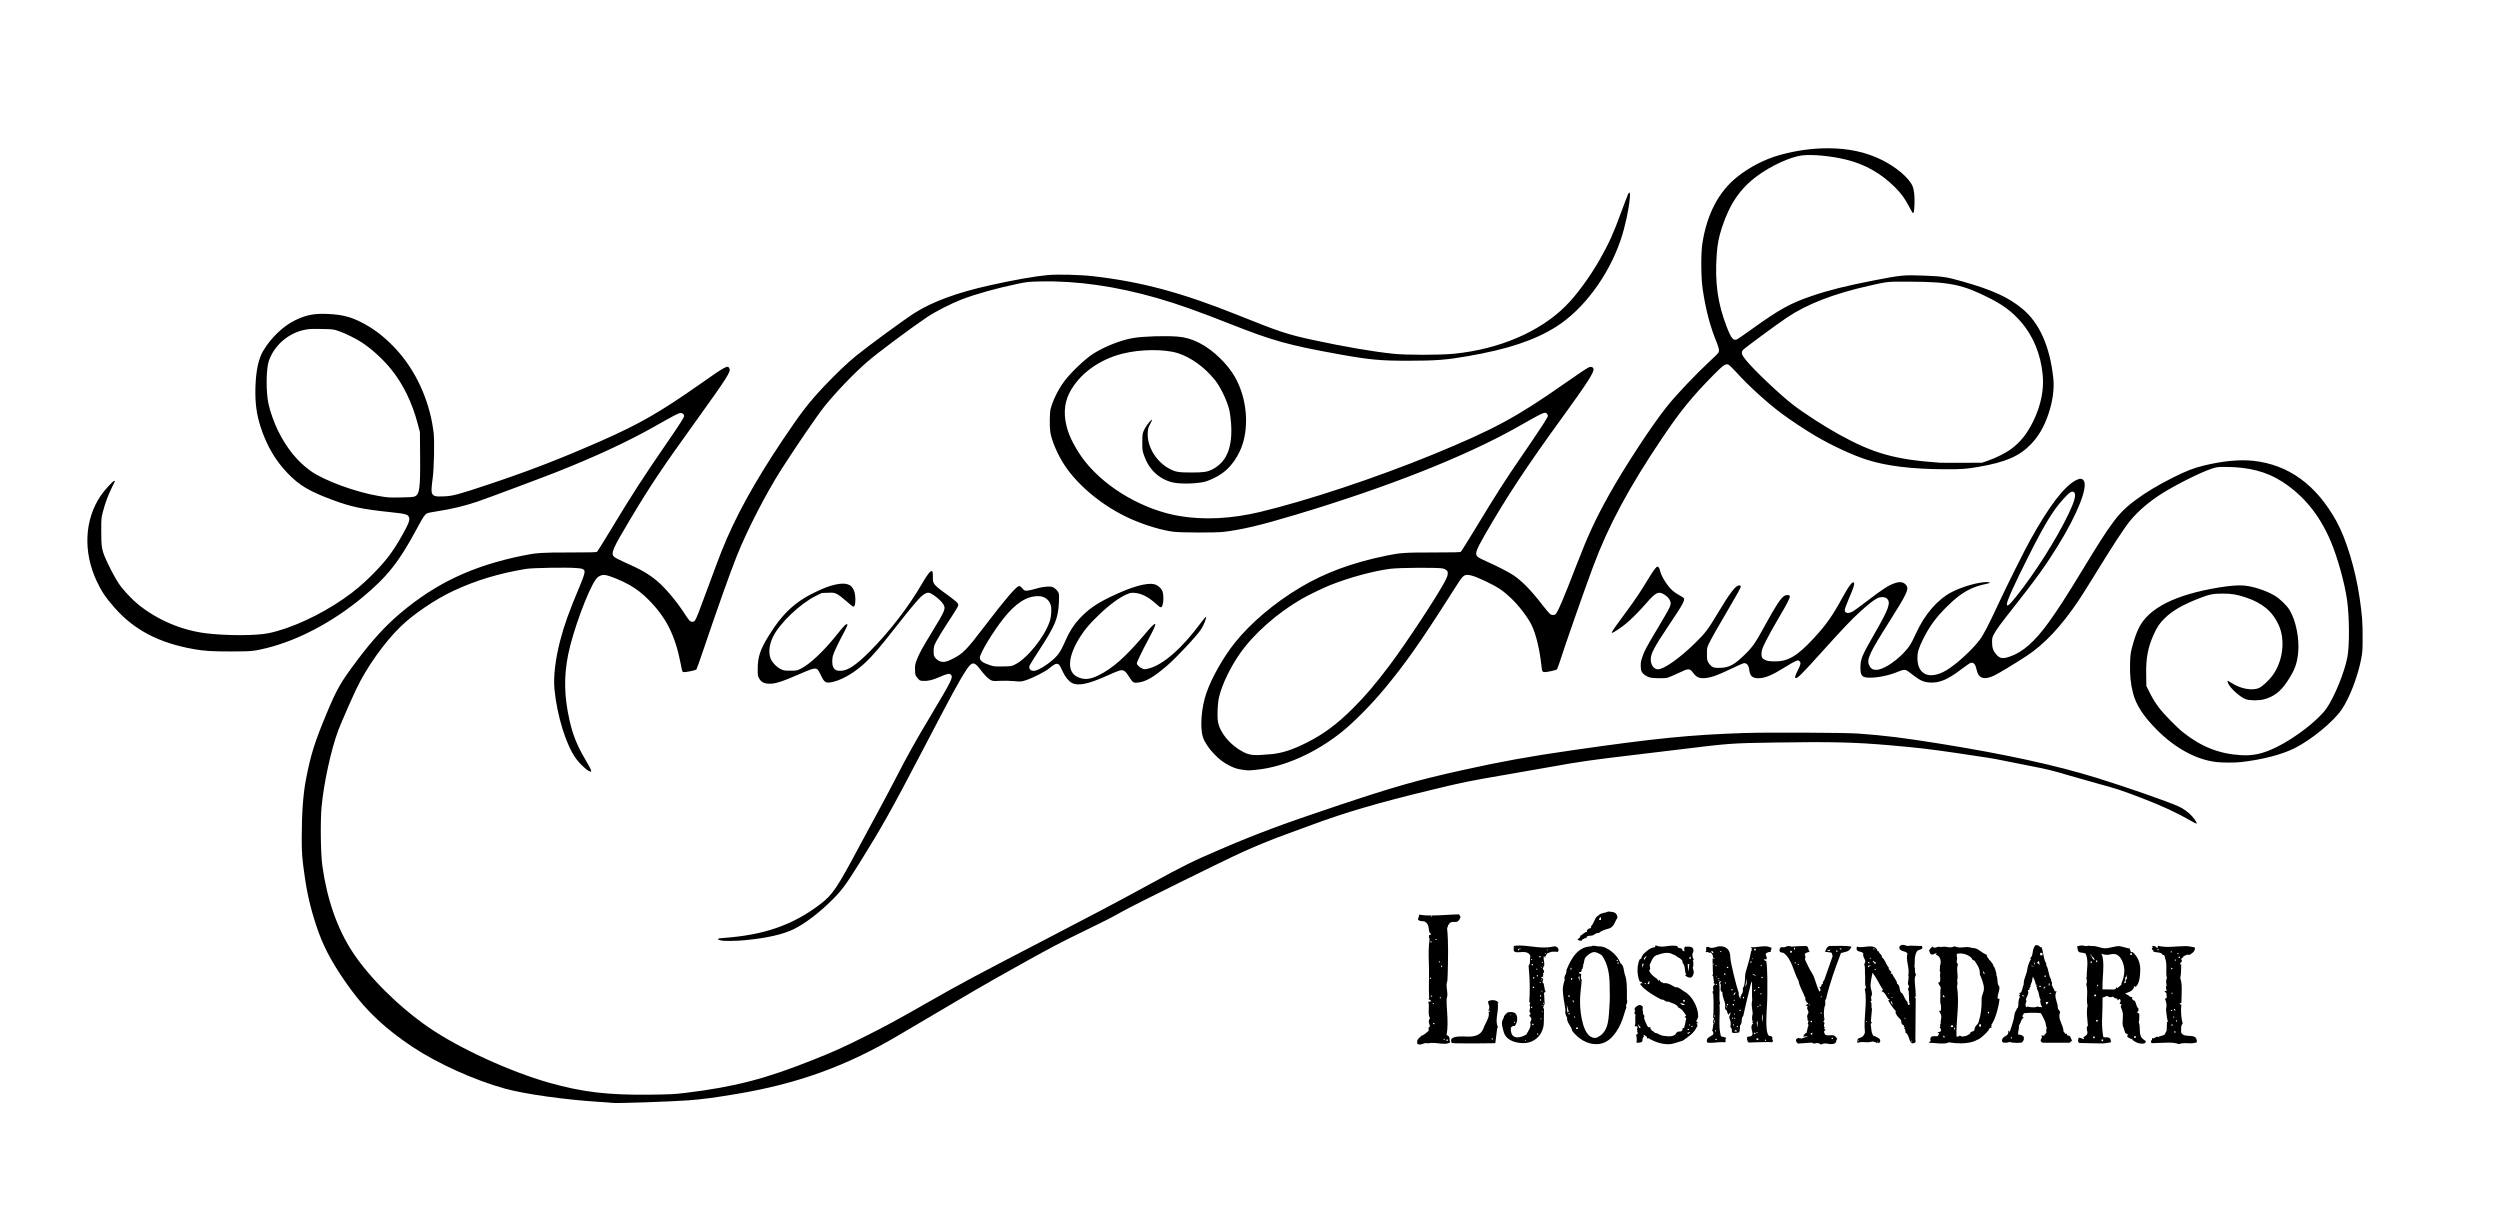 <?xml version="1.0" encoding="UTF-8" standalone="no"?>
<!-- Created with Inkscape (http://www.inkscape.org/) -->

<svg
   xmlns:dc="http://purl.org/dc/elements/1.1/"
   xmlns:cc="http://creativecommons.org/ns#"
   xmlns:rdf="http://www.w3.org/1999/02/22-rdf-syntax-ns#"
   xmlns:svg="http://www.w3.org/2000/svg"
   xmlns="http://www.w3.org/2000/svg"
   xmlns:sodipodi="http://sodipodi.sourceforge.net/DTD/sodipodi-0.dtd"
   xmlns:inkscape="http://www.inkscape.org/namespaces/inkscape"
   id="svg2985"
   version="1.1"
   inkscape:version="0.91pre2 r13516"
   width="5043"
   height="2474"
   sodipodi:docname="harpa-hrund_16.svg">
  <defs
     id="defs2989" />
  <sodipodi:namedview
     pagecolor="#ffffff"
     bordercolor="#666666"
     borderopacity="1"
     objecttolerance="10"
     gridtolerance="10"
     guidetolerance="10"
     inkscape:pageopacity="0"
     inkscape:pageshadow="2"
     inkscape:window-width="1680"
     inkscape:window-height="988"
     id="namedview2987"
     showgrid="false"
     inkscape:zoom="0.13206425"
     inkscape:cx="-386.53008"
     inkscape:cy="1755.4637"
     inkscape:window-x="-8"
     inkscape:window-y="-8"
     inkscape:window-maximized="1"
     inkscape:current-layer="svg2985" />
  <g
     transform="matrix(52.209,0,0,52.209,-277.815,-2393.682)"
     id="g8823"
     style="fill:#000000">
    <g
       id="g9066">
      <path
         style="color:#000000;text-decoration:none;text-decoration-line:none;text-decoration-style:solid;text-decoration-color:#000000;clip-rule:nonzero;display:inline;overflow:visible;visibility:visible;opacity:1;isolation:auto;mix-blend-mode:normal;color-interpolation:sRGB;color-interpolation-filters:linearRGB;solid-color:#000000;solid-opacity:1;fill:#000000;fill-opacity:1;fill-rule:nonzero;stroke-width:1;stroke-linecap:butt;stroke-linejoin:miter;stroke-miterlimit:4;stroke-dasharray:none;stroke-dashoffset:0;stroke-opacity:1;color-rendering:auto;image-rendering:auto;shape-rendering:auto;text-rendering:auto;enable-background:accumulate"
         d="m 28.999,88.462 c -0.012,-0.005 -0.269,-0.025 -0.572,-0.044 -1.281,-0.08 -2.828,-0.298 -3.589,-0.507 -1.17,-0.321 -2.603,-0.967 -3.577,-1.613 -1.026,-0.68 -1.778,-1.382 -2.402,-2.243 -0.61,-0.841 -0.973,-1.486 -1.221,-2.167 -0.263,-0.725 -0.433,-1.401 -0.539,-2.143 -0.109,-0.761 -0.12,-0.911 -0.12,-1.552 5.36e-4,-0.927 0.056,-1.678 0.165,-2.239 0.187,-0.964 0.334,-1.43 0.801,-2.549 0.395,-0.946 0.53,-1.182 1.168,-2.033 0.586,-0.783 1.093,-1.337 1.67,-1.826 1.378,-1.167 2.806,-1.839 4.747,-2.233 0.529,-0.107 0.705,-0.119 1.816,-0.119 0.774,0 1.017,-0.006 1.043,-0.027 0.019,-0.015 0.244,-0.374 0.5,-0.799 0.825,-1.368 1.268,-2.055 2.17,-3.365 0.506,-0.734 0.694,-1.027 0.694,-1.08 0,-0.068 -0.057,-0.117 -0.135,-0.117 -0.079,0 -0.191,0.058 -1.02,0.527 -1.024,0.579 -2.263,1.155 -3.783,1.757 -0.549,0.217 -2.61,0.988 -3.022,1.13 -0.491,0.169 -1.047,0.303 -1.582,0.382 -0.204,0.03 -0.373,0.066 -0.404,0.086 -0.084,0.055 -0.146,0.151 -0.38,0.586 -0.69,1.287 -1.14,1.854 -2.106,2.657 -1.137,0.945 -2.474,1.653 -3.689,1.954 -0.499,0.123 -0.592,0.132 -1.377,0.133 -0.752,6.89e-4 -1.028,-0.017 -1.447,-0.09 -1.339,-0.236 -2.3,-0.737 -3.057,-1.596 C 9.401,68.935 9.244,68.701 9.055,68.297 8.529,67.17 8.585,65.938 9.205,65.011 9.344,64.803 9.683,64.429 9.733,64.429 c 0.016,0 0.03,0.004 0.03,0.008 0,0.004 -0.054,0.116 -0.12,0.247 -0.139,0.278 -0.26,0.607 -0.348,0.944 -0.06,0.229 -0.062,0.256 -0.062,0.745 7.19e-5,0.575 0.019,0.705 0.152,1.021 0.128,0.305 0.37,0.766 0.523,0.997 0.157,0.236 0.508,0.614 0.759,0.816 0.741,0.596 1.668,0.991 2.603,1.108 0.776,0.098 1.949,0.097 2.426,-0.002 0.859,-0.177 1.998,-0.701 2.917,-1.342 0.414,-0.289 0.709,-0.536 1.064,-0.891 0.54,-0.541 0.799,-0.878 1.149,-1.491 0.279,-0.49 0.342,-0.649 0.299,-0.754 -0.047,-0.114 -0.127,-0.136 -0.703,-0.197 -1.122,-0.118 -1.534,-0.206 -2.268,-0.48 -0.894,-0.334 -1.265,-0.555 -1.718,-1.024 -0.465,-0.481 -0.803,-1.055 -1.036,-1.761 -0.168,-0.507 -0.229,-0.97 -0.209,-1.584 0.02,-0.616 0.118,-1.076 0.294,-1.376 0.3,-0.511 0.785,-0.975 1.251,-1.197 0.423,-0.201 0.718,-0.259 1.225,-0.239 0.662,0.026 1.036,0.14 1.626,0.494 0.403,0.242 0.833,0.62 1.198,1.054 0.697,0.828 1.174,1.964 1.293,3.078 0.033,0.306 0.011,1.328 -0.035,1.685 -0.058,0.441 -0.062,0.557 -0.024,0.63 0.054,0.104 0.128,0.122 0.442,0.109 0.361,-0.015 0.541,-0.063 1.755,-0.468 1.558,-0.52 2.796,-0.999 4.342,-1.681 1.475,-0.65 2.27,-1.108 3.813,-2.191 1.02,-0.716 1.069,-0.742 1.137,-0.592 0.052,0.114 -0.119,0.381 -1.239,1.938 -1.392,1.935 -1.8,2.544 -2.602,3.885 -0.689,1.153 -0.757,1.312 -0.613,1.447 0.035,0.033 0.203,0.121 0.373,0.196 0.655,0.288 0.96,0.463 1.289,0.741 0.308,0.261 0.733,0.763 1.031,1.219 0.213,0.326 0.236,0.35 0.324,0.35 0.05,0 0.081,-0.014 0.103,-0.049 0.059,-0.091 0.169,-0.372 0.512,-1.308 0.188,-0.514 0.416,-1.121 0.506,-1.348 0.528,-1.328 1.261,-2.665 2.374,-4.326 0.707,-1.055 1.018,-1.457 1.614,-2.086 0.444,-0.468 0.893,-0.895 1.218,-1.158 0.519,-0.42 1.909,-1.437 2.281,-1.669 0.695,-0.434 1.619,-0.772 2.893,-1.057 0.897,-0.201 1.746,-0.351 2.227,-0.394 0.386,-0.034 1.257,-0.013 1.746,0.043 1.882,0.216 3.44,0.634 5.615,1.508 1.594,0.64 1.903,0.743 2.884,0.955 1.204,0.26 2.311,0.45 3.11,0.534 0.508,0.053 1.804,0.053 2.338,1.52e-4 1.753,-0.174 3.319,-0.843 4.326,-1.85 0.42,-0.419 0.952,-1.148 1.332,-1.825 0.352,-0.626 0.497,-0.947 0.814,-1.809 0.126,-0.341 0.244,-0.65 0.263,-0.687 0.058,-0.112 0.083,-0.057 0.066,0.147 -0.036,0.445 -0.185,1.127 -0.354,1.625 -0.474,1.395 -1.442,2.695 -2.503,3.361 -0.828,0.52 -1.863,0.864 -3.398,1.13 -0.847,0.147 -1.241,0.177 -2.322,0.178 -1.065,0.001 -1.492,-0.039 -2.679,-0.254 -1.954,-0.353 -2.539,-0.517 -4.191,-1.17 -1.212,-0.48 -2.052,-0.777 -2.808,-0.995 -1.595,-0.459 -3.108,-0.675 -4.512,-0.645 -0.468,0.01 -0.523,0.016 -0.877,0.09 -0.823,0.171 -1.64,0.4 -2.179,0.609 -0.418,0.163 -1.011,0.466 -1.335,0.684 -0.648,0.436 -1.927,1.392 -2.315,1.73 -0.511,0.445 -1.226,1.191 -1.648,1.72 -0.273,0.342 -1.088,1.532 -1.648,2.407 -0.605,0.945 -1.346,2.386 -1.746,3.393 -0.254,0.639 -0.756,2.05 -1.279,3.597 -0.139,0.41 -0.261,0.754 -0.271,0.765 -0.025,0.026 -0.358,0.098 -0.457,0.099 -0.092,6.12e-4 -0.083,0.019 -0.148,-0.313 -0.216,-1.109 -0.56,-1.795 -1.245,-2.483 -0.236,-0.238 -0.454,-0.407 -0.716,-0.559 -0.307,-0.177 -0.777,-0.37 -0.963,-0.396 -0.13,-0.018 -0.271,0.048 -0.356,0.166 -0.304,0.42 -0.888,2.005 -1.068,2.898 -0.174,0.863 -0.158,1.634 0.054,2.564 0.126,0.555 0.293,0.969 0.596,1.483 0.189,0.32 0.257,0.458 0.236,0.479 -0.053,0.053 -0.371,-0.213 -0.572,-0.479 -0.386,-0.509 -0.747,-1.663 -0.846,-2.704 -0.045,-0.467 0.035,-1.152 0.216,-1.854 0.158,-0.613 0.349,-1.144 0.766,-2.132 0.079,-0.187 0.155,-0.393 0.168,-0.459 0.023,-0.112 0.022,-0.123 -0.021,-0.166 -0.039,-0.039 -0.086,-0.049 -0.291,-0.066 -0.373,-0.03 -1.69,-0.007 -1.94,0.034 -1.043,0.172 -1.951,0.448 -2.815,0.854 -0.696,0.327 -1.535,0.896 -2.029,1.377 -0.628,0.611 -1.312,1.574 -1.707,2.405 -0.194,0.407 -0.603,1.343 -0.695,1.588 -0.282,0.754 -0.563,2.039 -0.649,2.966 -0.052,0.563 -0.036,1.815 0.03,2.284 0.181,1.299 0.574,2.422 1.163,3.324 0.641,0.981 1.786,2.117 2.934,2.91 1.162,0.803 3.154,1.718 4.666,2.145 1.294,0.365 2.27,0.48 3.91,0.461 0.762,-0.009 0.92,-0.017 1.339,-0.067 1.917,-0.232 3.114,-0.543 5.001,-1.299 0.77,-0.308 1.116,-0.465 1.922,-0.868 0.838,-0.419 1.249,-0.642 2.463,-1.335 1.268,-0.724 1.812,-1.015 4.687,-2.506 1.814,-0.941 2.604,-1.359 3.845,-2.036 1.418,-0.774 1.649,-0.888 2.787,-1.377 1.388,-0.596 2.394,-0.972 4.45,-1.659 2.262,-0.756 3.104,-0.997 4.858,-1.387 1.531,-0.34 2.578,-0.53 4.301,-0.778 3.169,-0.456 4.516,-0.591 6.611,-0.661 0.872,-0.029 3.922,-0.015 4.406,0.021 1.045,0.077 1.738,0.163 3.159,0.391 2.521,0.406 4.466,0.83 6.054,1.321 1.119,0.346 2.718,0.903 3.16,1.101 0.189,0.085 0.386,0.228 0.522,0.38 0.127,0.141 0.212,0.287 0.168,0.287 -0.015,0 -0.13,-0.06 -0.254,-0.132 -0.476,-0.278 -1.1,-0.566 -1.825,-0.844 -0.827,-0.316 -1.002,-0.374 -1.717,-0.567 -0.291,-0.079 -0.772,-0.215 -1.069,-0.303 -0.706,-0.209 -0.888,-0.254 -1.534,-0.379 -0.297,-0.057 -0.754,-0.148 -1.015,-0.202 -0.472,-0.096 -0.597,-0.117 -1.879,-0.305 -0.978,-0.143 -1.472,-0.201 -2.495,-0.291 -1.392,-0.123 -2.345,-0.146 -4.504,-0.111 -1.689,0.027 -1.751,0.032 -3.629,0.262 -0.475,0.058 -1.282,0.155 -1.793,0.216 -1.655,0.195 -2.079,0.256 -3.24,0.464 -0.356,0.064 -1.105,0.195 -1.663,0.291 -1.551,0.267 -1.684,0.294 -3.01,0.615 -1.957,0.474 -3.244,0.85 -4.507,1.318 -0.392,0.145 -0.883,0.325 -1.091,0.4 -0.441,0.159 -1.098,0.427 -1.588,0.647 -0.723,0.326 -4.219,2.053 -4.687,2.316 -0.453,0.254 -0.659,0.36 -1.436,0.736 -0.97,0.469 -1.4,0.696 -2.722,1.437 -1.306,0.731 -1.48,0.832 -4.493,2.614 -2.005,1.185 -3.887,1.867 -6.243,2.261 -0.882,0.148 -1.314,0.205 -1.858,0.247 -0.625,0.049 -2.87,0.125 -2.927,0.099 z M 21.348,65.027 c 0.185,-0.078 0.217,-0.326 0.205,-1.591 l -0.008,-0.896 -0.089,-0.335 c -0.212,-0.8 -0.551,-1.498 -1.001,-2.063 -0.312,-0.391 -0.747,-0.793 -1.144,-1.056 -0.234,-0.155 -0.645,-0.358 -0.908,-0.448 -0.202,-0.069 -0.213,-0.071 -0.659,-0.079 -0.393,-0.007 -0.482,-0.002 -0.67,0.036 -0.622,0.127 -1.176,0.617 -1.37,1.212 -0.103,0.315 -0.108,1.178 -0.011,1.642 0.062,0.292 0.222,0.742 0.374,1.049 0.334,0.674 0.746,1.182 1.259,1.548 0.514,0.367 1.73,0.815 2.626,0.966 0.374,0.063 0.368,0.063 0.86,0.056 0.357,-0.005 0.471,-0.013 0.536,-0.04 z m 11.8,17.151 c -0.151,-0.045 -0.117,-0.073 0.111,-0.089 1.575,-0.11 2.681,-0.493 3.741,-1.296 0.488,-0.37 0.655,-0.616 1.536,-2.27 0.241,-0.451 0.569,-1.059 0.729,-1.35 0.16,-0.291 0.462,-0.86 0.67,-1.264 0.467,-0.906 0.737,-1.389 1.365,-2.441 0.791,-1.325 0.853,-1.449 0.766,-1.545 -0.06,-0.066 -0.138,-0.052 -0.43,0.077 -0.284,0.126 -0.461,0.168 -0.661,0.156 -0.107,-0.006 -0.12,-0.013 -0.203,-0.111 -0.088,-0.104 -0.089,-0.106 -0.096,-0.302 -0.006,-0.177 -3.12e-4,-0.217 0.059,-0.378 0.087,-0.238 0.212,-0.469 0.587,-1.083 0.536,-0.879 0.552,-0.919 0.435,-1.103 -0.105,-0.165 -0.452,-0.431 -0.563,-0.431 -0.106,0 -0.24,0.089 -0.39,0.259 -0.244,0.277 -0.514,0.608 -0.944,1.158 -0.53,0.679 -0.798,0.99 -1.089,1.269 -0.381,0.365 -0.854,0.654 -1.224,0.749 -0.314,0.08 -0.367,0.055 -0.51,-0.246 -0.105,-0.221 -0.134,-0.254 -0.224,-0.257 -0.087,-0.003 -0.178,0.03 -0.652,0.235 -0.575,0.249 -0.819,0.332 -1.017,0.346 -0.268,0.019 -0.41,-0.042 -0.502,-0.217 -0.042,-0.08 -0.047,-0.121 -0.045,-0.371 0.003,-0.446 0.098,-0.73 0.417,-1.248 0.561,-0.91 1.064,-1.365 1.953,-1.769 0.652,-0.296 1.109,-0.338 1.277,-0.117 0.087,0.115 0.123,0.244 0.126,0.456 0.002,0.198 -0.023,0.292 -0.082,0.292 -0.016,0 -0.14,-0.099 -0.275,-0.219 -0.142,-0.127 -0.294,-0.241 -0.36,-0.272 -0.105,-0.049 -0.136,-0.053 -0.349,-0.045 l -0.234,0.008 -0.245,0.123 c -0.593,0.297 -1.368,1.035 -1.628,1.552 -0.149,0.295 -0.189,0.603 -0.11,0.837 0.052,0.153 0.235,0.35 0.398,0.43 0.112,0.054 0.144,0.06 0.372,0.06 0.245,6.12e-4 0.252,-8.79e-4 0.41,-0.079 0.34,-0.168 0.884,-0.68 1.367,-1.287 0.301,-0.378 0.387,-0.462 0.427,-0.422 0.014,0.014 -0.019,0.097 -0.099,0.246 -0.24,0.446 -0.441,0.868 -0.463,0.973 -0.032,0.15 -0.029,0.33 0.008,0.418 0.049,0.118 0.146,0.166 0.315,0.156 0.272,-0.017 0.589,-0.232 1.103,-0.747 0.754,-0.755 1.498,-1.719 2.013,-2.608 0.211,-0.365 0.333,-0.521 0.39,-0.499 0.03,0.012 0.036,0.046 0.036,0.21 0,0.307 -0.012,0.293 0.711,0.82 0.122,0.089 0.235,0.188 0.252,0.221 0.028,0.055 0.027,0.069 -0.022,0.163 -0.029,0.057 -0.2,0.326 -0.38,0.6 -0.18,0.273 -0.372,0.588 -0.428,0.7 -0.096,0.192 -0.102,0.213 -0.102,0.38 0,0.161 0.006,0.184 0.062,0.258 0.035,0.046 0.106,0.101 0.16,0.125 0.134,0.059 0.259,0.041 0.483,-0.072 0.432,-0.217 0.542,-0.327 1.272,-1.284 0.787,-1.031 1.194,-1.507 1.312,-1.537 0.043,-0.011 0.067,0.004 0.134,0.081 0.077,0.089 0.088,0.095 0.187,0.092 0.058,-0.002 0.202,-0.034 0.321,-0.071 0.226,-0.071 0.488,-0.104 0.625,-0.079 0.102,0.019 0.24,0.143 0.273,0.245 0.018,0.054 0.021,0.16 0.011,0.349 -0.036,0.652 -0.135,0.89 -0.781,1.883 -0.182,0.28 -0.341,0.535 -0.353,0.567 -0.048,0.126 0.055,0.227 0.203,0.2 0.18,-0.034 0.561,-0.282 0.799,-0.519 0.142,-0.142 0.224,-0.28 0.388,-0.652 0.156,-0.355 0.328,-0.622 0.546,-0.851 0.334,-0.351 0.636,-0.563 1.163,-0.82 0.818,-0.399 1.439,-0.577 1.728,-0.497 0.142,0.04 0.279,0.168 0.316,0.296 0.036,0.124 0.036,0.377 -2.24e-4,0.486 -0.048,0.146 -0.068,0.143 -0.259,-0.03 -0.286,-0.26 -0.556,-0.399 -0.82,-0.421 -0.123,-0.01 -0.166,-0.004 -0.28,0.042 -0.301,0.122 -0.709,0.422 -1.135,0.836 -0.337,0.327 -0.492,0.509 -0.668,0.778 -0.502,0.773 -0.556,1.383 -0.141,1.586 0.258,0.126 0.474,0.113 0.809,-0.05 0.559,-0.272 1.055,-0.71 1.802,-1.593 0.264,-0.311 0.348,-0.396 0.393,-0.396 0.046,0 -0.022,0.161 -0.252,0.59 -0.255,0.477 -0.447,0.876 -0.447,0.931 0,0.057 0.108,0.161 0.206,0.198 0.091,0.035 0.106,0.035 0.242,0.002 0.563,-0.137 1.3,-0.782 2.039,-1.785 0.202,-0.274 0.24,-0.276 0.134,-0.006 -0.032,0.08 -0.089,0.196 -0.128,0.257 -0.161,0.255 -0.958,1.108 -1.337,1.432 -0.511,0.436 -0.805,0.607 -1.104,0.642 -0.184,0.022 -0.205,0.008 -0.351,-0.22 -0.104,-0.162 -0.149,-0.214 -0.21,-0.239 -0.098,-0.041 -0.159,-0.022 -0.649,0.198 -0.713,0.32 -1.108,0.402 -1.346,0.279 -0.125,-0.065 -0.257,-0.223 -0.349,-0.419 -0.128,-0.273 -0.14,-0.292 -0.201,-0.315 -0.07,-0.026 -0.15,0.014 -0.326,0.163 -0.153,0.129 -0.63,0.373 -0.904,0.462 -0.187,0.061 -0.188,0.061 -0.463,0.036 -0.158,-0.014 -0.39,-0.019 -0.545,-0.011 -0.247,0.013 -0.278,0.01 -0.356,-0.031 -0.103,-0.053 -0.237,-0.19 -0.419,-0.43 -0.218,-0.287 -0.307,-0.282 -0.514,0.029 -0.27,0.405 -0.536,0.895 -1.702,3.129 -1.188,2.277 -1.574,2.965 -2.447,4.363 -0.539,0.863 -0.681,1.051 -1.109,1.471 -0.465,0.455 -1.008,0.864 -1.412,1.061 -0.422,0.206 -1.045,0.348 -1.882,0.428 -0.398,0.038 -0.847,0.04 -0.967,0.004 z M 44.541,71.521 c 0.473,-0.235 1.136,-1.061 1.339,-1.669 0.065,-0.195 0.082,-0.499 0.034,-0.641 -0.068,-0.205 -0.248,-0.33 -0.477,-0.33 -0.449,-5.36e-4 -0.863,0.263 -1.334,0.851 -0.401,0.5 -0.924,1.363 -0.924,1.524 0,0.119 0.108,0.199 0.4,0.296 0.136,0.045 0.184,0.05 0.487,0.045 0.329,-0.005 0.338,-0.007 0.475,-0.075 z m 8.78,4.067 c -0.214,-0.033 -0.303,-0.062 -0.496,-0.158 -0.217,-0.109 -0.386,-0.235 -0.586,-0.441 -0.214,-0.22 -0.382,-0.473 -0.441,-0.663 -0.119,-0.384 -0.06,-1.132 0.132,-1.694 0.203,-0.594 0.657,-1.395 1.11,-1.96 0.603,-0.752 1.513,-1.523 2.493,-2.111 0.965,-0.579 2.027,-0.973 3.362,-1.246 0.536,-0.11 0.708,-0.121 1.823,-0.121 0.774,0 1.017,-0.006 1.045,-0.027 0.02,-0.015 0.28,-0.43 0.579,-0.923 0.8,-1.321 1.106,-1.8 1.777,-2.779 0.76,-1.109 1.008,-1.491 1.008,-1.552 0,-0.026 -0.019,-0.065 -0.042,-0.086 -0.08,-0.073 -0.102,-0.063 -1.146,0.527 -1.994,1.127 -5.021,2.324 -8.563,3.384 -1.359,0.407 -2.07,0.576 -2.778,0.66 -0.292,0.035 -1.611,0.033 -1.922,-0.003 -0.437,-0.05 -1.099,-0.247 -1.657,-0.494 -1.036,-0.458 -2.015,-1.249 -2.559,-2.067 -0.267,-0.402 -0.504,-0.949 -0.557,-1.285 -0.034,-0.218 -0.028,-0.747 0.01,-0.895 0.091,-0.351 0.29,-0.752 0.539,-1.088 0.237,-0.32 0.795,-0.85 1.102,-1.047 0.423,-0.272 1.075,-0.531 1.534,-0.609 0.398,-0.068 1.242,-0.095 1.742,-0.056 0.56,0.043 1.123,0.333 1.639,0.844 0.361,0.357 0.595,0.702 0.755,1.112 0.321,0.822 0.322,1.784 0.002,2.466 -0.275,0.587 -0.665,0.943 -1.274,1.161 -0.286,0.103 -1.039,0.127 -1.352,0.044 -0.51,-0.136 -0.891,-0.501 -1.073,-1.025 -0.068,-0.196 -0.071,-0.22 -0.071,-0.518 3.03e-4,-0.277 0.006,-0.328 0.051,-0.439 0.054,-0.136 0.221,-0.369 0.3,-0.421 0.043,-0.028 0.037,-0.009 -0.042,0.143 -0.081,0.155 -0.092,0.195 -0.1,0.354 -0.027,0.537 0.342,1.133 0.864,1.398 0.221,0.112 0.341,0.131 0.827,0.131 0.471,0 0.608,-0.02 0.804,-0.12 0.563,-0.286 0.795,-0.864 0.724,-1.806 -0.014,-0.182 -0.044,-0.407 -0.068,-0.5 -0.098,-0.383 -0.35,-0.899 -0.568,-1.166 -0.402,-0.49 -0.915,-0.859 -1.42,-1.019 -0.515,-0.163 -1.448,-0.155 -2.136,0.019 -0.928,0.235 -1.692,0.803 -2.059,1.532 -0.212,0.422 -0.228,0.913 -0.048,1.461 0.118,0.359 0.392,0.842 0.679,1.198 0.836,1.036 2.266,1.855 3.638,2.084 0.948,0.158 2.007,0.104 3.105,-0.159 1.811,-0.433 4.494,-1.324 6.659,-2.212 2.351,-0.964 3.238,-1.441 5.092,-2.741 0.654,-0.458 0.914,-0.63 0.979,-0.646 0.074,-0.019 0.137,0.009 0.152,0.067 0.032,0.126 -0.235,0.543 -1.198,1.869 -1.406,1.938 -2.144,3.057 -3.006,4.558 -0.347,0.605 -0.388,0.733 -0.267,0.841 0.036,0.032 0.176,0.106 0.312,0.164 0.334,0.142 0.874,0.418 1.053,0.537 0.338,0.225 0.675,0.568 1.121,1.142 0.136,0.175 0.272,0.338 0.303,0.362 0.061,0.048 0.137,0.055 0.204,0.02 0.078,-0.042 0.314,-0.59 0.814,-1.891 0.435,-1.132 0.746,-1.806 1.258,-2.721 0.611,-1.093 1.644,-2.671 2.229,-3.406 0.388,-0.488 1.109,-1.246 1.771,-1.863 0.245,-0.229 0.254,-0.24 0.254,-0.326 -2.32e-4,-0.049 -0.03,-0.161 -0.066,-0.248 -0.273,-0.659 -0.445,-1.306 -0.564,-2.119 -0.066,-0.448 -0.072,-1.383 -0.011,-1.767 0.178,-1.129 0.623,-1.982 1.33,-2.553 0.484,-0.39 1.079,-0.698 1.661,-0.859 0.624,-0.172 1.245,-0.26 1.845,-0.26 0.798,0 1.466,0.143 2.08,0.443 0.564,0.276 1.059,0.694 1.2,1.012 0.063,0.142 0.092,0.401 0.079,0.705 -0.012,0.268 -0.025,0.346 -0.059,0.346 -0.01,0 -0.071,-0.101 -0.135,-0.225 C 78.914,53.509 78.789,53.335 78.542,53.087 78.009,52.552 77.389,52.199 76.664,52.019 76.083,51.874 75.323,51.802 74.928,51.855 c -0.446,0.06 -1.186,0.402 -1.711,0.789 -0.661,0.489 -1.062,1.074 -1.364,1.991 -0.126,0.384 -0.176,0.643 -0.205,1.078 -0.073,1.063 0.042,1.872 0.393,2.776 0.172,0.442 0.258,0.541 0.407,0.464 0.035,-0.018 0.275,-0.185 0.534,-0.371 1.09,-0.783 1.509,-1.016 2.349,-1.302 0.635,-0.217 1.345,-0.394 2.367,-0.593 1.093,-0.213 1.176,-0.221 1.998,-0.188 0.687,0.027 0.844,0.051 1.438,0.22 1.172,0.333 1.773,0.606 2.322,1.057 0.662,0.544 1.068,1.456 1.199,2.689 0.044,0.412 -0.026,0.909 -0.196,1.402 -0.166,0.483 -0.371,0.833 -0.666,1.141 -0.449,0.468 -0.981,0.698 -2.037,0.88 -0.457,0.079 -0.626,0.091 -1.271,0.09 -1.271,-8.79e-4 -2.283,-0.124 -3.047,-0.371 -0.55,-0.178 -1.324,-0.537 -1.955,-0.906 -0.375,-0.219 -1.024,-0.648 -1.339,-0.886 -0.572,-0.43 -1.264,-1.061 -1.736,-1.583 -0.135,-0.149 -0.272,-0.282 -0.305,-0.296 -0.111,-0.046 -0.199,0.016 -0.594,0.416 -0.806,0.817 -1.255,1.368 -1.946,2.392 -1.297,1.921 -2.106,3.427 -2.694,5.011 -0.364,0.982 -1.051,2.941 -1.277,3.646 -0.051,0.158 -0.102,0.297 -0.115,0.31 -0.029,0.029 -0.361,0.104 -0.465,0.105 -0.096,6.13e-4 -0.111,-0.025 -0.133,-0.237 -0.069,-0.645 -0.215,-1.247 -0.385,-1.588 -0.15,-0.3 -0.48,-0.734 -0.776,-1.017 -0.319,-0.306 -0.521,-0.441 -0.994,-0.667 -0.494,-0.236 -0.722,-0.294 -0.838,-0.213 -0.086,0.06 -0.108,0.091 -0.597,0.859 -1.095,1.719 -1.692,2.565 -2.479,3.51 -0.51,0.614 -1.172,1.283 -1.638,1.658 -1.012,0.813 -2.219,1.353 -3.271,1.464 -0.352,0.037 -0.348,0.037 -0.579,0.001 z m 1.102,-0.599 c 0.44,-0.042 0.836,-0.17 1.396,-0.453 0.647,-0.326 1.166,-0.712 1.77,-1.315 0.492,-0.49 0.878,-0.944 1.427,-1.675 0.634,-0.844 1.83,-2.659 2.134,-3.238 0.164,-0.312 0.148,-0.428 -0.068,-0.493 -0.151,-0.046 -1.695,-0.037 -2.058,0.011 -0.655,0.088 -1.551,0.331 -2.296,0.624 -0.259,0.102 -0.873,0.399 -1.113,0.538 -0.956,0.555 -1.85,1.346 -2.384,2.108 -0.378,0.54 -0.691,1.192 -0.809,1.684 -0.058,0.241 -0.079,0.73 -0.042,0.952 0.073,0.431 0.481,0.918 0.983,1.173 0.258,0.131 0.419,0.143 1.06,0.082 z M 82.129,63.647 c 0.321,-0.11 0.694,-0.299 0.91,-0.461 0.354,-0.265 0.606,-0.584 0.838,-1.057 0.297,-0.606 0.424,-1.225 0.369,-1.793 -0.079,-0.819 -0.372,-1.522 -0.867,-2.082 -0.326,-0.369 -0.66,-0.619 -1.188,-0.887 -1.036,-0.526 -1.542,-0.631 -3.078,-0.636 -0.907,-0.003 -0.823,-0.012 -1.598,0.163 -1.339,0.301 -2.378,0.703 -3.142,1.217 -0.426,0.286 -1.654,1.191 -1.706,1.257 -0.078,0.1 -0.059,0.18 0.09,0.367 0.301,0.38 1.322,1.35 1.842,1.752 0.423,0.326 1.203,0.83 1.774,1.146 1.332,0.736 2.164,0.97 3.885,1.092 0.059,0.004 0.453,0.006 0.875,0.004 l 0.767,-0.003 0.229,-0.078 z m 8.833,11.645 c -0.776,-0.089 -1.591,-0.529 -2.302,-1.242 -0.522,-0.524 -0.811,-0.969 -0.926,-1.424 -0.092,-0.365 -0.126,-0.707 -0.114,-1.133 0.009,-0.333 0.019,-0.409 0.078,-0.637 0.081,-0.309 0.17,-0.564 0.263,-0.75 0.382,-0.765 1.4,-1.279 3.087,-1.559 0.428,-0.071 0.763,-0.096 0.992,-0.074 0.35,0.034 0.828,0.192 1.157,0.382 0.205,0.119 0.484,0.388 0.592,0.572 0.24,0.407 0.377,1.091 0.327,1.626 -0.042,0.445 -0.138,0.698 -0.43,1.136 -0.256,0.382 -0.513,0.579 -0.888,0.678 -0.196,0.052 -0.535,0.052 -0.695,5.35e-4 -0.215,-0.069 -0.615,-0.427 -0.698,-0.624 -0.018,-0.043 -0.025,-0.083 -0.016,-0.088 0.009,-0.006 0.075,0.028 0.146,0.075 0.357,0.235 0.82,0.318 1.078,0.193 0.127,-0.061 0.365,-0.281 0.501,-0.463 0.411,-0.547 0.516,-1.375 0.249,-1.964 -0.237,-0.522 -0.628,-0.851 -1.264,-1.063 -0.362,-0.121 -0.548,-0.151 -0.911,-0.151 -0.372,0 -0.509,0.029 -0.937,0.198 -0.61,0.24 -1.006,0.472 -1.289,0.752 -0.207,0.205 -0.295,0.336 -0.428,0.631 -0.227,0.505 -0.303,0.912 -0.291,1.562 l 0.007,0.426 0.145,0.289 c 0.091,0.181 0.211,0.377 0.324,0.526 0.203,0.27 0.7,0.78 0.958,0.983 0.705,0.557 1.394,0.827 2.236,0.876 0.471,0.028 0.855,-0.06 1.371,-0.313 0.721,-0.354 1.622,-1.053 1.928,-1.497 0.308,-0.447 0.691,-1.386 0.805,-1.976 0.085,-0.44 0.08,-1.551 -0.011,-2.201 -0.093,-0.666 -0.372,-1.667 -0.639,-2.293 -0.428,-1.002 -1.035,-1.746 -1.862,-2.284 -0.599,-0.39 -1.305,-0.573 -2.204,-0.573 -0.31,0 -0.332,0.003 -0.542,0.073 -0.417,0.139 -1.334,0.598 -1.889,0.943 -0.481,0.3 -0.92,0.672 -1.229,1.042 -0.24,0.289 -0.65,0.916 -1.443,2.207 -0.211,0.345 -0.47,0.753 -0.574,0.907 -0.677,1.004 -1.318,1.684 -2.018,2.142 -0.453,0.296 -1.066,0.666 -1.238,0.747 -0.39,0.184 -0.604,0.113 -0.675,-0.221 -0.045,-0.214 -0.117,-0.299 -0.229,-0.271 -0.03,0.007 -0.201,0.125 -0.381,0.262 -0.514,0.39 -0.834,0.523 -1.202,0.499 -0.222,-0.015 -0.366,-0.075 -0.59,-0.247 -0.304,-0.234 -0.32,-0.243 -0.398,-0.243 -0.041,0 -0.139,0.029 -0.219,0.064 -0.318,0.14 -0.774,0.239 -1.1,0.239 -0.308,2.29e-4 -0.372,-0.066 -0.372,-0.389 0,-0.326 0.059,-0.468 0.532,-1.29 0.571,-0.991 0.655,-1.226 0.489,-1.38 -0.072,-0.067 -0.25,-0.072 -0.369,-0.011 -0.141,0.072 -0.363,0.246 -0.665,0.522 -0.343,0.313 -0.659,0.645 -1.478,1.554 -0.797,0.884 -0.956,1.041 -1.014,1.005 -0.038,-0.024 -0.026,-0.066 0.085,-0.294 0.12,-0.245 0.129,-0.296 0.063,-0.356 -0.042,-0.038 -0.051,-0.038 -0.135,-0.007 -0.05,0.018 -0.236,0.124 -0.414,0.235 -0.514,0.321 -0.781,0.432 -1.038,0.432 -0.227,0 -0.324,-0.086 -0.349,-0.309 -0.021,-0.186 -0.086,-0.274 -0.203,-0.274 -0.026,0 -0.248,0.097 -0.493,0.215 -0.522,0.252 -0.788,0.347 -1.018,0.363 -0.223,0.015 -0.325,-0.03 -0.455,-0.202 -0.139,-0.183 -0.174,-0.183 -0.577,0.011 -0.174,0.083 -0.363,0.163 -0.419,0.177 -0.063,0.016 -0.208,0.022 -0.378,0.017 -0.239,-0.008 -0.291,-0.016 -0.397,-0.065 -0.074,-0.034 -0.145,-0.087 -0.184,-0.138 -0.054,-0.071 -0.064,-0.105 -0.07,-0.247 -0.006,-0.14 0.002,-0.196 0.061,-0.369 0.081,-0.241 0.133,-0.339 0.606,-1.133 0.391,-0.657 0.462,-0.786 0.484,-0.888 0.031,-0.141 -0.091,-0.317 -0.29,-0.419 -0.188,-0.096 -0.294,-0.039 -0.614,0.324 -0.518,0.59 -0.88,0.917 -1.251,1.133 -0.199,0.116 -0.189,0.097 0.406,-0.712 0.414,-0.564 0.578,-0.808 0.865,-1.285 0.117,-0.196 0.25,-0.395 0.294,-0.442 0.078,-0.084 0.081,-0.085 0.124,-0.047 0.024,0.022 0.05,0.076 0.057,0.122 0.034,0.2 0.281,0.599 0.482,0.779 0.065,0.058 0.183,0.14 0.263,0.181 0.08,0.042 0.157,0.091 0.172,0.108 0.062,0.075 -0.029,0.243 -0.568,1.044 -0.57,0.848 -0.705,1.103 -0.705,1.329 -4.64e-4,0.216 0.121,0.383 0.278,0.382 0.233,-6.12e-4 0.835,-0.426 1.436,-1.014 0.386,-0.378 0.498,-0.524 0.851,-1.114 0.499,-0.833 0.712,-1.112 0.847,-1.112 0.051,0 0.066,0.01 0.066,0.042 0,0.047 -0.157,0.332 -0.529,0.962 -0.369,0.626 -0.613,1.058 -0.701,1.243 -0.074,0.155 -0.077,0.172 -0.077,0.4 2.32e-4,0.22 0.005,0.245 0.059,0.338 0.032,0.055 0.096,0.123 0.14,0.151 0.072,0.045 0.106,0.05 0.297,0.048 0.36,-0.004 0.567,-0.117 0.996,-0.541 0.281,-0.278 0.385,-0.43 0.744,-1.088 0.412,-0.754 0.615,-1.065 0.747,-1.147 0.087,-0.054 0.209,-0.049 0.22,0.009 0.012,0.061 -0.114,0.304 -0.448,0.868 -0.169,0.285 -0.381,0.668 -0.472,0.852 -0.141,0.285 -0.167,0.353 -0.174,0.467 -0.01,0.163 0.013,0.211 0.132,0.273 0.071,0.037 0.139,0.049 0.311,0.056 0.558,0.023 0.911,-0.177 1.576,-0.894 0.471,-0.508 0.725,-0.868 1.104,-1.565 0.257,-0.473 0.413,-0.67 0.452,-0.57 0.022,0.057 -0.022,0.19 -0.198,0.599 -0.089,0.208 -0.163,0.407 -0.163,0.442 0,0.137 0.149,0.158 0.331,0.048 0.062,-0.038 0.298,-0.21 0.523,-0.383 0.617,-0.473 0.833,-0.613 1.087,-0.7 0.206,-0.071 0.358,-0.037 0.448,0.099 0.092,0.141 0.003,0.329 -0.642,1.351 -0.815,1.289 -0.911,1.5 -0.796,1.738 0.057,0.117 0.133,0.163 0.269,0.163 0.235,0 0.664,-0.259 1.017,-0.614 0.236,-0.238 0.326,-0.375 0.515,-0.791 0.337,-0.739 0.83,-1.311 1.375,-1.595 0.406,-0.212 1.029,-0.391 1.362,-0.391 0.148,0 0.15,0.036 0.004,0.065 -0.597,0.118 -0.985,0.335 -1.501,0.84 -0.457,0.447 -0.712,0.792 -0.968,1.31 -0.168,0.34 -0.215,0.494 -0.215,0.706 0,0.307 0.089,0.507 0.274,0.616 0.195,0.115 0.509,0.069 0.836,-0.123 0.376,-0.22 1.003,-0.79 1.293,-1.177 0.154,-0.205 0.34,-0.563 0.761,-1.469 0.303,-0.652 0.972,-1.989 1.199,-2.397 0.728,-1.311 1.296,-2.056 1.755,-2.302 0.153,-0.082 0.241,-0.08 0.306,0.008 0.179,0.241 -0.241,1.301 -1.004,2.533 -0.468,0.756 -0.844,1.28 -1.641,2.287 -0.537,0.678 -0.722,0.928 -0.813,1.099 -0.078,0.145 -0.082,0.165 -0.081,0.338 0.002,0.208 0.044,0.329 0.161,0.462 0.139,0.158 0.247,0.176 0.514,0.087 0.51,-0.171 0.973,-0.579 1.522,-1.34 0.34,-0.472 0.705,-1.038 1.283,-1.991 1.158,-1.909 1.407,-2.237 2.07,-2.727 0.402,-0.297 0.851,-0.567 1.436,-0.862 0.49,-0.247 0.801,-0.369 1.188,-0.463 0.735,-0.179 1.394,-0.243 1.918,-0.185 1.36,0.148 2.425,0.919 3.206,2.321 0.38,0.682 0.74,1.866 0.9,2.959 0.099,0.675 0.121,0.957 0.119,1.534 -7.99e-4,0.518 -0.006,0.585 -0.059,0.856 -0.134,0.684 -0.453,1.508 -0.754,1.945 -0.324,0.471 -1.166,1.162 -1.81,1.486 -0.498,0.25 -1.261,0.448 -2.085,0.54 -0.228,0.025 -0.709,0.024 -0.94,-0.002 z m -8.007,-6.09 c 0.031,-0.024 0.148,-0.158 0.259,-0.297 0.728,-0.908 1.553,-2.209 2.026,-3.193 0.236,-0.492 0.306,-0.755 0.222,-0.839 -0.078,-0.078 -0.182,-0.012 -0.447,0.286 -0.385,0.431 -0.707,0.965 -1.321,2.186 -0.557,1.108 -0.833,1.72 -0.833,1.847 0,0.065 0.02,0.067 0.094,0.009 z"
         id="path3019-8"
         inkscape:connector-curvature="0" />
      <g
         id="text8817-5"
         style="font-style:normal;font-weight:normal;font-size:11.289px;line-height:125%;font-family:Sans;letter-spacing:0px;word-spacing:0px;fill:#000000;fill-opacity:1;stroke:none;stroke-width:1px;stroke-linecap:butt;stroke-linejoin:miter;stroke-opacity:1">
        <path
           inkscape:connector-curvature="0"
           id="path8975"
           style="font-style:normal;font-variant:normal;font-weight:normal;font-stretch:normal;font-size:6.35px;line-height:125%;font-family:'Mailart Rubberstamp';-inkscape-font-specification:'Mailart Rubberstamp, Normal';text-align:start;writing-mode:lr-tb;text-anchor:start;fill:#000000"
           d="m 61.138,86.025 -0.038,0 0,-0.038 0.038,0 0,0.038 z m 0.121,0.038 -0.051,0 0,-0.051 0.051,0 0,0.051 z m -0.521,-0.641 -0.044,-0.006 0,-0.044 0.051,0 -0.006,0.051 z m 0.254,-0.14 0.064,0 -0.064,0 z m -0.273,-0.641 -0.038,0 0,-0.038 0.038,0 0,0.038 z m -0.064,-0.286 -0.051,0 0,-0.038 0.051,0 0,0.038 z m 0.343,0.064 -0.051,0 0.006,-0.038 0.044,0 0,0.038 z m -0.394,-0.749 -0.038,0 0,-0.044 0.038,0 0,0.044 z m 2.4,2.337 -0.051,0 0,-0.038 0.051,0 0,0.038 z m -1.962,-2.794 -0.038,0 0,-0.051 0.038,0 0,0.051 z m -0.083,-0.184 -0.044,0 0,-0.038 0.044,0.006 0,0.032 z m -0.33,-0.768 -0.038,0 0,-0.051 0.038,0 0,0.051 z m 0.203,-0.095 -0.044,0 0,-0.038 0.044,0.006 0,0.032 z m -0.184,-0.908 -0.038,0 0,-0.051 0.038,0 0,0.051 z m 2.572,3.353 c -0.025,-0.089 -0.14,-0.121 -0.222,-0.121 -0.064,0 -0.133,0.013 -0.184,0.051 0,0.089 0.057,0.159 0.051,0.241 0,0.044 -0.019,0.083 -0.057,0.108 0.025,0 0.076,-0.006 0.083,0.025 -0.006,0.006 -0.025,0.025 -0.032,0.025 l -0.025,0 c 0.006,0.032 0.013,0.07 0.013,0.108 -0.006,0.165 -0.159,0.375 -0.216,0.546 -0.095,0.26 -0.362,0.311 -0.603,0.305 -0.127,0 -0.641,-0.051 -0.641,0.146 0,0.038 0.013,0.07 0.025,0.102 0.089,0.006 0.184,0.013 0.273,0.013 0.47,0.006 0.94,0 1.41,-0.006 l 0.076,-0.597 0.032,0 c -0.044,-0.095 -0.057,-0.197 -0.057,-0.298 0.006,-0.171 0.051,-0.337 0.051,-0.508 0.006,-0.051 0,-0.095 -0.013,-0.14 l 0.038,0 z m -1.524,-3.435 c -0.381,0.006 -0.787,0.051 -1.162,0.044 -0.127,0 -0.26,-0.013 -0.387,-0.032 0.025,0.019 -0.038,0.14 -0.038,0.178 0,0.057 0.133,0.076 0.178,0.076 0.019,0 0.038,0 0.057,0 0.279,0.133 0.102,0.406 0.279,0.495 -0.019,0.025 -0.051,0.038 -0.083,0.032 0,0.032 -0.006,0.064 -0.006,0.095 0,0.019 0,0.044 0.025,0.051 -0.025,0.152 -0.032,0.305 -0.038,0.457 -0.006,0.305 0.019,0.641 0.013,0.94 0,0.298 -0.013,0.584 0.006,0.876 -0.013,0.032 0,0.064 -0.032,0.083 0.051,-0.019 0.083,0.025 0.114,0.064 l -0.121,0.019 c 0.032,0.07 0.032,0.152 0.025,0.222 0,0.108 -0.025,0.33 0.051,0.413 -0.032,0.032 -0.051,0.07 -0.051,0.114 0,0.07 0.032,0.133 0.044,0.197 -0.013,0.019 -0.025,0.038 -0.051,0.038 l 0,0.14 c -0.114,0.083 -0.14,0.14 -0.279,0.191 -0.064,0.064 -0.165,0.127 -0.165,0.229 0,0.032 0.006,0.064 0.019,0.089 0.025,0.013 0.057,0.019 0.089,0.019 0.083,0 0.152,-0.057 0.235,-0.057 0.025,0 0.051,0.006 0.07,0.013 0.064,-0.019 0.127,-0.019 0.191,-0.019 0.14,0 0.286,0.032 0.425,0.032 0.083,0.006 0.171,-0.006 0.248,-0.051 -0.057,-0.133 0.032,-0.216 -0.14,-0.286 0.025,-0.14 0.038,-0.273 0.038,-0.413 0.006,-0.324 -0.038,-0.648 -0.038,-0.978 0.019,-0.051 0.032,-0.108 0.032,-0.165 0,-0.127 -0.032,-0.254 -0.032,-0.381 0,-0.051 0.013,-0.108 0.032,-0.159 l 0.013,-0.286 c 0.013,-0.572 0.032,-1.187 -0.025,-1.759 0.051,-0.032 0.019,-0.121 0.064,-0.121 l 0.019,0 -0.019,-0.019 c 0.165,-0.216 0.33,0.076 0.457,-0.279 l -0.057,-0.102 z" />
        <path
           inkscape:connector-curvature="0"
           id="path8977"
           style="font-style:normal;font-variant:normal;font-weight:normal;font-stretch:normal;font-size:6.35px;line-height:125%;font-family:'Mailart Rubberstamp';-inkscape-font-specification:'Mailart Rubberstamp, Normal';text-align:start;writing-mode:lr-tb;text-anchor:start;fill:#000000"
           d="m 64.278,86.057 -0.038,0 0,-0.025 0.038,0 0,0.025 z m -0.419,-0.692 -0.038,0 0,-0.038 0.038,0.006 0,0.032 z m -0.152,-0.292 -0.025,0 0,-0.025 0.025,0 0,0.025 z m 1.048,0.756 -0.038,0 0,-0.051 0.038,0 0,0.051 z m -0.184,-0.375 -0.051,0 0,-0.051 0.051,0 0,0.051 z m 0.305,-0.222 -0.032,0 0,-0.038 0.032,0 0,0.038 z m -0.356,-0.438 -0.044,-0.006 0,-0.044 0.044,0 0,0.051 z m 0.4,0.159 -0.025,0 0,-0.038 0.025,0 0,0.038 z m 0.044,-0.152 -0.025,0 0,-0.038 0.019,0 0,0.019 0.006,0.013 0,0.006 z m -0.044,-0.089 -0.025,0 0,-0.032 0.025,0.006 0,0.025 z m 0.051,-0.083 -0.032,0 0.006,-0.038 0.025,0.006 0,0.032 z m -0.108,-0.121 -0.038,0 0,-0.051 0.038,0.006 0,0.044 z m 0,-0.146 -0.032,0 0,-0.07 0.032,0 0,0.07 z m -0.267,-0.343 -0.051,0 0,-0.051 0.051,0.006 0,0.044 z m 0.318,0.14 -0.038,0 0,-0.032 0.038,0 0,0.032 z m -0.311,-0.502 -0.051,-0.006 0,-0.044 0.051,0 0,0.051 z m 0.248,0.171 -0.038,0 0,-0.032 0.038,0 0,0.032 z m -0.114,-0.254 -0.038,0 0,-0.051 0.038,0 0,0.051 z m 0.165,0.152 -0.025,-0.006 0,-0.032 0.025,0 0,0.038 z m -0.184,-0.413 -0.038,0 0,-0.038 0.038,0 0,0.038 z m -0.165,-0.171 -0.051,0 0,-0.044 0.051,0 0,0.044 z m -0.54,-0.578 -0.038,0 0,-0.051 0.038,0 0,0.051 z m 0.057,-0.038 -0.044,0 0,-0.032 0.044,0 0,0.032 z m 0.445,0.413 -0.032,0 0,-0.038 0.038,0 -0.006,0.038 z m 0.368,0.292 -0.025,0 0,-0.025 0.032,0 -0.006,0.025 z m 0.051,-0.171 -0.038,0 0,-0.038 0.038,0.006 0,0.032 z m -0.089,-0.222 -0.051,0 0,-0.051 0.051,0 0,0.051 z m 0.203,-0.146 -0.038,0 0,-0.025 0.038,0 0,0.025 z m 0.064,-0.121 -0.025,0 0,-0.038 0.025,0 0,0.038 z m 0.432,-0.013 c 0,-0.025 -0.051,-0.127 -0.076,-0.127 -0.032,0 -0.032,0.013 -0.051,-0.025 -0.146,0.032 -0.292,0.051 -0.438,0.051 -0.318,0 -0.635,-0.076 -0.953,-0.076 -0.07,0 -0.146,0.006 -0.216,0.013 0,0.051 -0.006,0.095 -0.006,0.146 0,0.083 0.076,0.102 0.146,0.102 0.178,0 0.425,-0.07 0.502,0.152 -0.038,0.114 0.019,0.267 -0.07,0.368 0.025,0.286 0.044,0.565 0.044,0.851 0,0.184 -0.006,0.387 -0.019,0.565 0.019,-0.013 0.038,-0.006 0.038,0.019 0,0.032 -0.013,0.064 -0.032,0.089 0.025,0.025 0.025,0.051 0.025,0.083 0,0.057 -0.025,0.114 -0.025,0.171 0,0.006 0,0.019 0.006,0.019 0.006,0 0.013,-0.006 0.019,-0.013 0.006,0.019 0.013,0.051 0.013,0.076 0,0.025 -0.019,0.038 -0.038,0.051 l 0,0.044 c 0.019,-0.006 0.032,0.006 0.044,0.019 l -0.019,0.025 c 0.038,-0.019 0.051,0.013 0.051,0.044 0,0.025 -0.019,0.133 -0.051,0.127 0.013,0.032 0.019,0.07 0.019,0.108 0,0.14 -0.108,0.267 -0.165,0.381 -0.102,0.057 -0.222,0.108 -0.343,0.108 -0.241,0 -0.26,-0.229 -0.254,-0.375 0.032,-0.038 0.076,-0.07 0.127,-0.064 l 0.025,0 c 0.057,-0.076 0.095,-0.171 0.095,-0.267 0,-0.171 -0.057,-0.273 -0.248,-0.273 -0.038,0 -0.076,0.006 -0.121,0.013 -0.057,0.057 -0.159,0.121 -0.152,0.216 -0.044,0.057 -0.07,0.133 -0.07,0.21 0,0.095 0.064,0.337 0.102,0.419 0.127,0.26 0.464,0.343 0.724,0.343 0.47,0 0.794,-0.362 0.794,-0.819 0,-0.152 0.006,-0.298 0.006,-0.451 0,-0.025 0,-0.064 -0.013,-0.089 l 0,-0.032 -0.006,0 c 0,-0.044 0,-0.089 0.044,-0.114 l -0.019,-0.375 -0.013,-0.032 c 0,-0.044 0.07,-0.064 0.07,-0.095 0,-0.013 -0.019,-0.025 -0.032,-0.032 0.013,-0.025 -0.038,-0.184 -0.038,-0.235 0,0 0,-0.019 0.013,-0.013 -0.032,-0.013 -0.064,-0.038 -0.064,-0.07 0,-0.038 0.025,-0.07 0.025,-0.108 0,-0.038 -0.051,-0.051 -0.083,-0.057 l 0.044,-0.044 0.013,0 c 0.006,0 0.032,0.038 0.051,0.051 -0.019,-0.025 -0.032,-0.044 -0.032,-0.07 0,-0.025 0.013,-0.051 0.013,-0.07 0,-0.019 -0.006,-0.038 -0.019,-0.051 l 0.051,-0.019 c -0.013,-0.089 0.006,-0.07 -0.057,-0.146 0.019,-0.013 0.038,-0.121 0.057,-0.114 0.006,-0.019 0.006,-0.044 0.006,-0.07 0,-0.083 -0.025,-0.159 -0.025,-0.235 0,-0.025 0.006,-0.044 0.006,-0.064 l 0.019,0 c 0.006,0.013 0.019,0.025 0.019,0.038 l 0,0.006 0.025,0.006 0,-0.051 -0.025,0 c 0.006,0 0.025,-0.019 0.032,-0.019 l 0.013,0.006 c 0.013,-0.133 0.14,-0.121 0.229,-0.165 0.044,0.006 0.089,0 0.133,0 0.019,0 0.07,0 0.083,0.019 0.019,-0.025 0.044,-0.051 0.044,-0.083 z m -1.06,0.997 0,0.038 0,-0.038 z m -0.013,-0.603 0,0.044 0,-0.044 z m 0.394,0 0,0.044 0,-0.044 z" />
        <path
           inkscape:connector-curvature="0"
           id="path8979"
           style="font-style:normal;font-variant:normal;font-weight:normal;font-stretch:normal;font-size:6.35px;line-height:125%;font-family:'Mailart Rubberstamp';-inkscape-font-specification:'Mailart Rubberstamp, Normal';text-align:start;writing-mode:lr-tb;text-anchor:start;fill:#000000"
           d="m 66.217,85.606 0,-0.057 0.07,0 0,0.057 -0.07,0 z m -0.292,-0.565 0,-0.051 0.044,0 0,0.044 -0.044,0.006 z m 0.216,0.121 0,-0.038 0.038,0 0,0.038 -0.038,0 z m -0.248,-0.191 -0.019,-0.051 -0.019,-0.254 0.076,0.267 -0.038,0.038 z m 0.191,-0.432 0,-0.038 0.032,0 0.019,0.095 -0.051,-0.057 z m -0.165,-0.171 0,-0.064 0.044,0 0,0.064 -0.044,0 z m 0.102,-0.667 0,-0.064 0.044,0 0,0.064 -0.044,0 z m 1.492,0.229 c 0.006,0.191 0.013,0.584 -0.006,0.756 -0.038,0.438 0.006,1.022 -0.464,1.238 -0.025,0.019 -0.051,0.025 -0.089,0.025 -0.476,0.013 -0.578,-0.978 -0.584,-1.327 -0.013,-0.305 0.044,-0.61 0.064,-0.914 -0.019,-0.025 -0.032,-0.057 -0.032,-0.089 0,-0.044 0.013,-0.095 0.013,-0.14 0,-0.025 -0.057,0.013 -0.064,-0.013 l -0.025,-0.057 c 0,0.019 0.019,-0.006 0.051,-0.006 0.051,0 0.057,-0.064 0.057,-0.102 0.07,-0.032 0.006,-0.095 0.07,-0.127 l -0.025,-0.032 c 0.057,-0.083 0.038,-0.178 0.076,-0.26 0.051,-0.102 0.241,-0.248 0.356,-0.248 0.114,0 0.21,0.07 0.305,0.127 0.241,0.356 0.292,0.749 0.298,1.168 z m -1.162,-0.216 -0.051,-0.102 0.038,-0.057 0.038,0.235 -0.025,-0.076 z m -0.349,-0.406 0,-0.064 0.038,0 0,0.064 -0.038,0 z m 1.949,1.683 c -0.038,0 -0.102,0.07 -0.102,0.108 0.013,0.013 0.032,0.025 0.051,0.025 l 0,0.083 c 0.064,-0.07 0.044,-0.121 0.044,-0.203 0,-0.006 0,-0.013 0.006,-0.013 l 0.006,0 -0.006,0 z m -0.108,-1.88 -0.025,-0.038 0,-0.044 0.044,0 -0.019,0.083 z m -0.057,-0.133 0,-0.044 0.044,0 0,0.044 -0.044,0 z m -0.679,-1.587 0,-0.051 0.07,-0.064 0,0.121 -0.07,-0.006 z m 1.086,3.143 c 0,-0.044 -0.019,-0.083 -0.051,-0.108 l 0,0.051 0.038,-0.025 c 0,-0.102 0,-0.203 0,-0.305 -0.006,-0.21 0,-0.432 -0.076,-0.635 -0.057,-0.159 -0.025,-0.362 -0.191,-0.464 l 0.006,-0.013 c -0.108,-0.286 -0.495,-0.629 -0.813,-0.622 -0.083,0 -0.152,-0.025 -0.235,-0.025 -0.025,0 -0.044,0.013 -0.07,0.025 -0.527,0.006 -0.787,0.495 -0.959,0.921 0.019,0.133 -0.076,0.191 -0.076,0.305 0.006,0.019 0.006,0.038 0.013,0.064 -0.044,0.127 -0.076,0.26 -0.076,0.394 0.006,0.26 0.07,0.514 0.102,0.768 -0.025,0.095 0.006,0.222 0.064,0.298 -0.025,0.197 0.171,0.33 0.197,0.514 0.229,0.298 0.565,0.521 0.946,0.514 0.464,-0.006 0.743,-0.4 0.921,-0.775 0.102,-0.216 0.146,-0.432 0.229,-0.654 -0.006,-0.013 -0.019,-0.032 -0.019,-0.044 0,-0.051 0.057,-0.114 0.051,-0.184 z m -0.375,-3.232 c -0.032,-0.229 -0.171,-0.216 -0.356,-0.235 -0.102,0.051 -0.318,0.057 -0.381,0.152 -0.146,0.057 -0.165,0.318 -0.298,0.425 l 0.025,0.025 -0.057,0.064 -0.025,-0.025 c -0.025,0.038 -0.095,0.057 -0.095,0.114 0,0.013 0.006,0.019 0.013,0.032 -0.133,0.006 -0.178,0.133 -0.292,0.159 l 0.038,0.025 -0.121,0.114 c 0.038,0.032 0.095,0.044 0.14,0.044 0.013,0 0.019,0 0.032,-0.006 l 0,-0.038 c 0.051,-0.006 0.102,-0.064 0.152,-0.064 0.006,0 0.019,0 0.025,0.006 -0.013,-0.14 0.21,-0.057 0.279,-0.127 0.044,-0.019 0.108,-0.076 0.159,-0.07 l 0.044,0 c 0.07,-0.083 0.254,-0.14 0.356,-0.165 0.229,-0.051 0.248,-0.267 0.362,-0.432 z" />
        <path
           inkscape:connector-curvature="0"
           id="path8981"
           style="font-style:normal;font-variant:normal;font-weight:normal;font-stretch:normal;font-size:6.35px;line-height:125%;font-family:'Mailart Rubberstamp';-inkscape-font-specification:'Mailart Rubberstamp, Normal';text-align:start;writing-mode:lr-tb;text-anchor:start;fill:#000000"
           d="m 68.652,85.561 -0.051,-0.152 c 0.044,0.051 0.083,0.102 0.114,0.152 l -0.064,0 z m 1.873,0.229 0,-0.051 0.051,0 0,0.051 -0.051,0 z m 0.057,-0.038 0,-0.032 0.038,0 0,0.032 -0.038,0 z m -0.057,-0.108 0,-0.044 0.051,0 0,0.044 -0.051,0 z m -1.657,-1.778 0,-0.038 0.038,0 0,0.038 -0.038,0 z m 1.714,1.6 0,-0.032 0.038,0 0,0.032 -0.038,0 z m 0.089,0.064 0,-0.038 0.044,0 0,0.038 -0.044,0 z m -1.657,-1.657 -0.038,-0.013 0.064,-0.121 0.013,0.102 -0.038,0.032 z m -0.235,-0.629 c 0,-0.032 -0.006,-0.064 -0.006,-0.095 l 0,-0.064 0.057,0 -0.051,0.159 z m 1.594,1.435 -0.057,0 -0.089,-0.083 0.197,0.051 -0.051,0.032 z m -0.019,-0.133 0,-0.064 0.064,0 0,0.064 -0.064,0 z m -1.511,-1.594 -0.006,-0.07 c 0.019,-0.044 0.076,-0.089 0.114,-0.108 l -0.108,0.178 z m 1.721,0.438 c -0.006,-0.07 -0.032,-0.159 -0.032,-0.229 l 0,-0.064 0.057,0 -0.025,0.292 z m 0.032,-0.495 0,-0.064 0.038,-0.025 0.019,0.089 -0.057,0 z m 0.362,2.489 c -0.019,-0.013 -0.095,-0.051 -0.095,-0.083 0,-0.038 0.07,-0.095 0.07,-0.197 0,-0.349 -0.241,-0.794 -0.546,-0.953 -0.102,-0.057 -0.191,-0.165 -0.311,-0.159 l -0.025,0 c -0.127,-0.064 -0.248,-0.159 -0.394,-0.159 -0.019,0 -0.044,0 -0.064,0.006 -0.057,-0.076 -0.114,0.006 -0.152,-0.146 l -0.038,0.057 c -0.025,-0.025 -0.038,-0.057 -0.057,-0.083 -0.114,-0.07 -0.273,-0.197 -0.305,-0.324 0.025,-0.025 0.038,-0.051 0.038,-0.083 0,-0.044 -0.019,-0.083 -0.019,-0.121 0,-0.006 0,-0.006 0,-0.013 0.057,-0.114 0.121,-0.318 0.254,-0.368 0.133,-0.044 0.273,-0.095 0.413,-0.095 0.089,0 0.171,0.019 0.248,0.07 0.095,0.006 0.146,0.108 0.241,0.133 0.038,0.038 0.114,0.076 0.114,0.14 l -0.006,0.025 c 0.14,0.178 0.064,0.305 0.146,0.476 l -0.044,0.032 c 0.057,0.038 0.127,0.083 0.197,0.083 0.089,0 0.14,-0.133 0.14,-0.21 0,-0.057 -0.025,-0.114 -0.038,-0.171 0.019,-0.044 0.025,-0.102 0.025,-0.152 0,-0.051 -0.006,-0.108 -0.032,-0.159 l 0.057,0.019 c -0.038,-0.064 -0.064,-0.133 -0.064,-0.21 0,-0.044 0.013,-0.089 0.038,-0.133 l 0,-0.025 c 0.006,-0.121 -0.076,-0.159 -0.184,-0.159 -0.044,0 -0.095,0.006 -0.14,0 -0.019,0.032 -0.032,0.057 -0.032,0.089 0,0.032 0.013,0.064 0.013,0.095 l -0.076,-0.032 c -0.013,-0.152 -0.197,-0.044 -0.197,-0.171 -0.057,-0.013 -0.121,-0.019 -0.184,-0.019 -0.14,0 -0.279,0.038 -0.419,0.038 -0.083,0 -0.165,-0.019 -0.241,-0.051 l -0.025,0.076 c -0.197,0.013 -0.311,0.146 -0.451,0.267 -0.013,0.051 -0.076,0.095 -0.07,0.146 l 0,0.013 -0.076,0.051 c -0.051,0.127 -0.076,0.267 -0.076,0.406 0,0.14 0.025,0.311 0.083,0.438 0.032,0 0.102,0.044 0.127,0.064 l -0.095,0.006 c 0.013,0.013 -0.006,0.044 -0.006,0.057 0,0.006 0.032,0.025 0.038,0.032 0.019,0.013 0.044,0.044 0.051,0.064 0.216,0.197 0.464,0.343 0.724,0.476 0.095,-0.019 0.146,0.089 0.241,0.083 l 0.032,-0.006 c 0.127,0.07 0.318,0.089 0.387,0.235 0.14,0.051 0.216,0.191 0.298,0.305 l -0.064,0.064 c 0.019,0.006 0.064,0.019 0.064,0.044 0,0.044 -0.025,0.083 -0.025,0.127 0,0.006 0,0.013 0,0.025 -0.013,0.032 -0.019,0.07 -0.025,0.108 l 0.006,0.006 -0.032,0.025 0.013,0.019 c -0.019,0.064 -0.006,0.057 -0.076,0.076 0,0.216 -0.171,0.044 -0.254,0.197 -0.051,0.095 -0.178,0.114 -0.279,0.114 -0.076,0 -0.152,-0.019 -0.235,-0.025 -0.108,-0.019 -0.197,-0.108 -0.298,-0.108 -0.064,-0.083 -0.159,-0.076 -0.178,-0.197 l -0.006,-0.032 c -0.019,0.006 -0.032,0.013 -0.051,0.013 -0.032,0 -0.032,-0.032 -0.064,-0.051 0,-0.025 -0.121,-0.229 -0.121,-0.33 0,-0.019 0.006,-0.038 0.019,-0.057 -0.108,-0.095 -0.032,-0.152 -0.083,-0.241 0.019,-0.038 0.006,-0.083 0.013,-0.121 -0.032,-0.025 -0.076,-0.064 -0.121,-0.064 -0.057,0 -0.197,0.095 -0.197,0.152 0,0.038 0.019,0.07 0.025,0.102 l -0.025,0 0,0.095 0.044,0.025 c 0,0 -0.006,0 -0.006,0 l 0,0.006 c -0.032,0.146 0.019,0.286 -0.032,0.445 0.032,0 0.083,-0.006 0.108,0.013 -0.013,0.044 -0.006,0.095 -0.025,0.133 0.006,0 0.006,0.006 0.013,0.006 0,0 0.013,-0.013 0.013,-0.013 l -0.019,0.051 0.006,0 c 0.006,0.025 0.006,0.057 0.032,0.07 -0.019,0.032 -0.051,0.051 -0.076,0.076 0.013,0.044 0.025,0.089 0.025,0.14 0,0.051 -0.006,0.108 -0.006,0.159 0.368,0.006 0.14,-0.133 0.292,-0.241 l -0.032,-0.032 0.019,-0.019 0.019,-0.006 c 0.095,0.076 0.102,0.032 0.108,0.133 l 0.051,-0.013 c 0.229,0.14 0.502,0.235 0.768,0.235 0.197,0 0.381,-0.089 0.565,-0.14 0.203,-0.146 0.432,-0.286 0.533,-0.521 0.025,0 0.025,-0.038 0.025,-0.051 0,-0.019 0,-0.038 -0.006,-0.057 l -0.025,-0.032 c 0,-0.013 0.038,-0.013 0.044,-0.013 l 0.044,0 z" />
        <path
           inkscape:connector-curvature="0"
           id="path8983"
           style="font-style:normal;font-variant:normal;font-weight:normal;font-stretch:normal;font-size:6.35px;line-height:125%;font-family:'Mailart Rubberstamp';-inkscape-font-specification:'Mailart Rubberstamp, Normal';text-align:start;writing-mode:lr-tb;text-anchor:start;fill:#000000"
           d="m 71.653,86.025 -0.057,0 0,-0.038 0.057,0 0,0.038 z m -0.032,-0.324 -0.032,0 0,-0.051 0.032,0.006 0,0.044 z m -0.064,-0.305 -0.025,-0.102 0.044,-0.044 -0.019,0.146 z m 0.032,-0.273 -0.038,0 0,-0.038 0.038,0 0,0.038 z m 0.838,0.578 -0.095,0 0.038,-0.064 c 0.006,0.019 0.025,0.032 0.044,0.032 l 0.013,-0.006 0,0.038 z m -0.108,-0.235 -0.038,0 0,-0.038 0.038,0 0,0.038 z m 0.146,0.07 -0.038,-0.006 0,-0.044 0.038,0 0,0.051 z m -0.191,-0.33 -0.038,0 0,-0.038 0.038,0 0,0.038 z m 0.089,0 -0.044,0 0,-0.032 0.044,0 0,0.032 z m 0.895,0.826 -0.07,0 0,-0.064 0.07,0 0,0.064 z m -1.206,-1.264 -0.038,0 0.006,-0.032 0.032,0 0,0.032 z m 0.292,0.298 -0.019,0 0,-0.064 0.019,0 0,0.064 z m 0.8,0.737 -0.051,0 0,-0.051 0.051,0 0,0.051 z m -1.054,-1.118 -0.051,0 0.006,-0.044 0.044,0 0,0.044 z m 1.137,1.079 -0.044,0 0,-0.032 0.044,0 0,0.032 z m 0.318,0.305 -0.032,0 0,-0.051 0.038,0 -0.006,0.051 z m -1.226,-1.378 -0.051,0 0,-0.051 0.051,0 0,0.051 z m 0.254,0.222 -0.044,-0.006 0,-0.044 0.051,0 -0.006,0.051 z m -0.914,-1.016 -0.044,0 0,-0.032 0.044,0 0,0.032 z m 1.575,1.48 c 0,0.057 -0.013,0.114 -0.019,0.171 l -0.019,-0.203 0.019,-0.057 c 0.006,0.025 0.019,0.057 0.019,0.089 z m -0.895,-0.851 -0.032,-0.006 0.006,-0.044 0.025,0 0,0.051 z m -0.622,-0.781 0.006,-0.032 0.051,0.006 -0.057,0.025 z m -0.076,-0.133 -0.019,-0.057 0.019,0 0,0.057 z m 0.083,0.076 c 0,-0.019 -0.019,-0.038 -0.038,-0.038 0,-0.013 0.006,-0.013 0.019,-0.013 l 0.006,0 0.044,0.025 -0.032,0.025 z m 0.673,0.514 c -0.044,0 -0.032,0.089 -0.083,0.089 -0.006,0 -0.025,-0.006 -0.038,-0.006 0.051,0 0.038,-0.089 0.089,-0.089 0.006,0 0.019,0 0.032,0.006 z m -0.133,-0.089 -0.051,0 0.006,-0.051 0.044,0.006 0,0.044 z m -0.26,-0.267 -0.032,0 0,-0.038 0.032,0 0,0.038 z m 1.41,1.492 c -0.006,-0.044 -0.019,-0.089 -0.019,-0.133 0,-0.064 0.019,-0.133 0.044,-0.191 l -0.025,0.324 z m -0.711,-0.914 -0.038,0 0,-0.064 0.038,0.006 0,0.057 z m -1.168,-1.308 -0.051,0 0,-0.038 0.051,0.006 0,0.032 z m 0.102,0.064 -0.032,0 0,-0.038 0.038,0 -0.006,0.038 z m 0.349,0.33 -0.051,0 0,-0.051 0.051,0 0,0.051 z m 1.276,1.251 -0.038,0 0,-0.038 0.038,0 0,0.038 z m 0.083,-0.051 -0.038,0 0,-0.044 0.038,0 0,0.044 z m -1.784,-1.822 -0.044,0 0,-0.032 0.044,0 0,0.032 z m 0.533,0.362 -0.051,0 0,-0.044 0.051,0 0,0.044 z m -0.603,-0.572 -0.064,-0.064 0.07,-0.025 c -0.019,0.025 0.019,0.051 0.032,0.064 l -0.038,0.025 z m 1.314,1.2 c -0.038,0.051 -0.07,0.108 -0.076,0.171 l 0.089,-0.406 -0.013,0.235 z m 0.318,0.267 -0.044,-0.006 0.025,-0.044 0.051,0 -0.032,0.051 z m 0.254,0.121 -0.038,0 0,-0.044 0.038,0 0,0.044 z m -1.549,-1.632 -0.044,0 0,-0.038 0.044,0 0,0.038 z m 1.467,1.391 -0.051,0 0.006,-0.044 0.044,0 0,0.044 z m -0.337,-0.457 c 0.006,-0.013 0.013,-0.019 0.025,-0.032 l 0.006,0 -0.032,0.032 z m 0.057,-0.083 0.083,0.006 0.083,0.083 -0.165,-0.089 z m 0.413,0.152 -0.051,0 0.006,-0.044 0.044,0 0,0.044 z m -0.432,-0.591 -0.051,-0.006 0.006,-0.044 0.044,0 0,0.051 z m 0.038,-0.121 -0.025,-0.064 0.025,0 0,0.064 z m 0.356,0.216 c 0,0.019 -0.025,0.032 -0.038,0.044 l 0,-0.057 0.032,0 0.006,0.013 z m -0.235,-0.572 -0.057,0 0,-0.064 0.064,0 -0.006,0.064 z m -0.768,2.203 -0.064,0.064 0.064,0 0,-0.064 z m -0.857,-0.972 0,0.038 0.032,0 0.006,-0.038 -0.038,0 z m -0.057,-0.292 0,0.038 0.044,0 0.006,-0.032 -0.051,-0.006 z m 0.387,0.197 0.038,0.038 -0.038,-0.038 z m 1.962,2.356 c 0,-0.019 -0.013,-0.038 -0.025,-0.051 0,-0.032 0.006,-0.064 0,-0.095 -0.019,-0.025 -0.057,-0.038 -0.089,-0.038 -0.152,0 -0.14,-0.489 -0.14,-0.597 0,-0.337 0.038,-0.667 0.038,-1.003 0,-0.406 0.013,-0.895 -0.038,-1.289 -0.032,-0.019 -0.076,-0.032 -0.102,-0.064 0.013,-0.006 0.025,-0.013 0.032,-0.013 0.019,0 0.044,0.006 0.07,0.006 l 0.019,-0.076 c 0,-0.013 -0.019,-0.032 -0.032,-0.038 l 0.019,-0.013 c -0.013,-0.019 -0.032,-0.044 -0.032,-0.064 0,-0.076 0.102,-0.07 0.121,-0.095 l 0.076,0 c -0.019,-0.064 0.025,-0.076 0.025,-0.127 0,-0.013 -0.006,-0.025 -0.006,-0.038 -0.076,-0.038 -0.165,-0.057 -0.248,-0.057 -0.152,0 -0.305,0.038 -0.464,0.038 -0.025,0 -0.051,0 -0.076,0 l 0,0.019 0.038,0.025 c -0.006,0.044 0,0.089 -0.032,0.121 -0.044,0.26 -0.121,0.508 -0.197,0.762 -0.07,0.216 0.006,0.476 -0.127,0.673 0.038,0.14 -0.032,0.184 -0.083,0.305 l 0,0.076 0,0.006 c -0.044,-0.051 -0.07,-0.114 -0.07,-0.178 l 0,-0.051 c -0.076,-0.203 -0.324,-1.181 -0.324,-1.372 0,-0.254 -0.127,-0.425 -0.394,-0.425 -0.114,0 -0.216,0.064 -0.324,0.064 -0.044,0 -0.089,-0.013 -0.127,-0.038 -0.032,0 -0.089,-0.013 -0.089,0.032 0,0.044 0.019,0.133 -0.025,0.165 l 0.051,0.006 0.038,-0.006 0.057,0.032 0.051,-0.013 c 0.057,0.044 0.095,0.108 0.095,0.178 0,0.025 -0.006,0.057 -0.019,0.083 0.013,0.33 -0.006,0.667 0.083,0.984 -0.038,0.025 -0.064,0.064 -0.064,0.108 0,0.044 0.013,0.089 0.013,0.14 l -0.025,0 0,0.095 0.019,0 c 0.013,0.178 0.013,0.356 0.013,0.527 0,0.14 -0.006,0.279 -0.019,0.413 l 0.038,0 -0.006,0.013 0,0.044 -0.006,-0.006 c -0.013,0.032 -0.032,0.064 -0.032,0.102 0,0.025 0.013,0.044 0.032,0.057 -0.044,0.083 -0.013,0.184 -0.064,0.267 0.025,0.032 0.051,0.076 0.051,0.121 0,0.114 -0.254,0.108 -0.254,0.286 0,0.025 0.006,0.044 0.013,0.064 0.044,0.013 0.095,0.013 0.146,0.013 0.133,0 0.273,-0.025 0.406,-0.025 0.051,0 0.095,0 0.14,0.006 l 0.025,-0.032 c 0,-0.025 -0.013,-0.044 -0.013,-0.07 0,-0.019 0.025,-0.044 0.038,-0.064 -0.051,-0.038 -0.191,-0.051 -0.21,-0.07 -0.114,-0.4 -0.019,-0.826 -0.057,-1.232 l 0.025,0 c -0.019,-0.089 -0.025,-0.184 -0.025,-0.273 0,-0.191 0.013,-0.387 -0.013,-0.578 l -0.032,0 0.064,-0.013 -0.025,-0.032 0.07,0.006 c -0.025,0.025 -0.025,0.051 -0.044,0.076 0.032,0.025 0.032,0.057 0.032,0.095 0,0.114 -0.044,0.178 0.064,0.26 -0.013,0.184 0.108,0.337 0.108,0.514 0,0.032 -0.006,0.057 -0.013,0.089 l 0.019,0.032 c -0.006,0.006 -0.006,0.025 0.013,0.032 l 0.051,0.044 -0.006,0.019 c 0.013,0.044 0.032,0.089 0.051,0.133 0,0 0.006,-0.006 0.006,-0.006 l 0.013,-0.013 c 0.006,-0.006 0.064,-0.07 0.064,-0.07 l 0.006,0 c 0,0.064 -0.051,0.133 -0.051,0.197 0,0.006 0,0.013 0.006,0.013 0.038,0.102 0.051,0.133 0.051,0.241 0,0.038 -0.006,0.076 -0.013,0.108 0.025,0.032 0.057,0.064 0.057,0.108 0,0.102 -0.006,0.127 0.114,0.127 0.057,0 0.114,-0.013 0.171,-0.025 0.032,-0.089 0.025,-0.178 0.032,-0.267 0.114,-0.114 0.019,-0.26 0.127,-0.375 0.089,-0.432 0.203,-0.857 0.305,-1.289 l 0.025,-0.032 c 0.019,0.241 -0.006,0.476 0.013,0.718 -0.013,0.051 -0.019,0.102 -0.019,0.152 0,0.127 0.032,0.248 0.038,0.375 -0.019,0.051 -0.025,0.108 -0.025,0.165 0,0.051 0.006,0.102 0.038,0.146 l -0.044,0 c 0.019,0.025 0.044,0.057 0.057,0.089 l -0.044,0 c -0.019,0.038 -0.032,0.076 -0.032,0.121 0,0.089 0.044,0.165 0.044,0.254 0,0.095 -0.108,0.108 -0.184,0.108 -0.019,0.013 -0.032,0.032 -0.032,0.057 0,0.038 0.025,0.152 0.064,0.171 0.248,-0.006 0.489,-0.019 0.737,-0.019 l 0.178,0.006 c 0.013,-0.019 0.025,-0.038 0.025,-0.057 z" />
        <path
           inkscape:connector-curvature="0"
           id="path8985"
           style="font-style:normal;font-variant:normal;font-weight:normal;font-stretch:normal;font-size:6.35px;line-height:125%;font-family:'Mailart Rubberstamp';-inkscape-font-specification:'Mailart Rubberstamp, Normal';text-align:start;writing-mode:lr-tb;text-anchor:start;fill:#000000"
           d="m 75.285,85.822 0,-0.064 0.057,0 0,0.064 -0.057,0 z m -0.006,-0.483 0,-0.051 0.051,0 0,0.051 -0.051,0 z m 0.813,0.654 0,-0.051 0.044,0 0,0.051 -0.044,0 z m -0.883,-1.321 0,-0.019 0.013,0 -0.013,0.019 z m 0.025,0.019 0,-0.038 0.019,0 0,0.038 -0.019,0 z m 0.432,0.318 0,-0.038 0.044,0 0,0.038 -0.044,0 z m 0.006,-0.629 0,-0.038 0.032,0 0,0.038 -0.032,0 z m -1.01,-1.314 0,-0.032 0.051,0 0,0.032 -0.051,0 z m 0.121,0.064 0,-0.038 0.038,0 0,0.038 -0.038,0 z m -0.292,-0.476 0,-0.064 0.064,0 0,0.064 -0.064,0 z m 0.146,-0.121 0,-0.064 0.038,0 0,0.064 -0.038,0 z m 1.27,0.057 c 0.07,-0.051 0.127,-0.07 0.121,0 l -0.121,0 z m 0.362,0.044 0,-0.064 0.038,0 0.019,0.032 -0.057,0.032 z m 0.159,-0.102 -0.032,-0.044 0.044,0 0.044,0.032 -0.057,0.013 z m 0.432,-0.108 c -0.273,-0.051 -0.572,-0.025 -0.845,-0.025 -0.102,0 -0.159,0.171 -0.191,0.248 l 0.025,-0.025 0.222,0.032 c 0.044,0.019 0.038,0.095 0.057,0.14 l -0.324,0.921 c -0.032,0.032 -0.051,0.064 -0.051,0.108 0,0.089 -0.083,0.038 -0.057,0.102 0,0.006 -0.025,0.051 -0.019,0.057 l -0.064,-0.013 c 0.019,0.032 0.032,0.064 0.044,0.102 0.013,0.051 -0.013,0.07 -0.032,0.095 -0.133,-0.222 -0.159,-0.502 -0.292,-0.718 -0.108,-0.165 -0.178,-0.324 -0.26,-0.502 -0.006,-0.006 -0.013,-0.019 -0.013,-0.032 0,-0.032 0.019,-0.057 0.019,-0.089 0,-0.019 -0.013,-0.038 -0.025,-0.051 l 0.025,-0.019 -0.032,-0.032 c 0.038,-0.07 0.127,-0.089 0.197,-0.095 -0.07,-0.083 -0.038,-0.229 -0.152,-0.229 -0.184,0 -0.375,0.006 -0.559,0.025 -0.038,-0.019 -0.076,-0.025 -0.114,-0.025 -0.07,0 -0.114,0.051 -0.184,0.051 -0.025,0 -0.044,-0.006 -0.07,-0.013 -0.051,0.025 -0.089,0.051 -0.089,0.114 0,0.133 0.108,0.083 0.165,0.121 0.318,0.235 0.381,0.743 0.572,1.073 0.032,0.229 0.171,0.413 0.241,0.622 0.013,0.013 0.025,0.019 0.025,0.044 0,0.051 -0.025,0.076 0.032,0.121 l 0,0.044 c 0.025,0 0.064,0.025 0.083,0.044 l -0.114,0.076 c 0.032,0.006 0.057,0.013 0.089,0.025 -0.013,0.019 -0.025,0.044 -0.025,0.07 0,0.064 0.051,0.114 0.051,0.178 0,0.044 -0.051,0.07 -0.051,0.152 0,0.032 0.006,0.064 0.025,0.089 l -0.019,0.032 c 0,0.032 0.044,0.032 0.044,0.057 0,0.038 -0.025,0.064 -0.025,0.095 0,0.025 0.013,0.038 0.032,0.051 -0.044,0.102 -0.051,0.21 -0.083,0.311 -0.051,0 -0.121,0.102 -0.121,0.14 0,0 0,0.006 0,0.006 0.032,0 0.07,-0.013 0.102,-0.013 0.006,0 0.064,0 0.064,0.013 0,0.006 -0.006,0.006 -0.013,0.006 l -0.025,0 c -0.064,0.019 -0.127,0.038 -0.191,0.064 l -0.14,-0.019 c -0.038,0.019 -0.083,0.038 -0.083,0.089 0,0.051 0.044,0.095 0.076,0.127 l 0.533,-0.038 c 0.038,0.013 0.064,0.038 0.108,0.038 0.013,0 0.025,-0.006 0.038,-0.013 0.019,-0.006 0.038,-0.006 0.064,-0.006 0.051,0 0.108,0.013 0.14,0.057 0.057,-0.025 0.114,-0.044 0.171,-0.044 0.076,0 0.146,0.025 0.222,0.025 0.273,0 0.165,-0.146 0.248,-0.203 -0.083,-0.089 -0.083,-0.14 -0.222,-0.14 -0.089,0 -0.203,0.032 -0.267,-0.044 0,-0.038 -0.025,-0.057 -0.025,-0.089 0,-0.032 0.044,-0.057 0.064,-0.076 l -0.051,-0.025 -0.013,-0.006 c 0,0 0.025,-0.032 0.025,-0.051 0,-0.019 -0.013,-0.032 -0.032,-0.044 l 0.019,-0.013 c -0.006,-0.006 -0.019,-0.019 -0.019,-0.032 0,-0.025 0.025,-0.057 0.025,-0.083 0,-0.032 -0.025,-0.051 -0.051,-0.057 l 0.032,-0.038 -0.006,-0.025 0.025,0 c -0.013,-0.089 -0.025,-0.178 -0.025,-0.26 0,-0.089 0.013,-0.178 0.025,-0.26 0.019,-0.032 0.032,-0.057 0.032,-0.095 0,-0.064 -0.013,-0.102 0,-0.171 l 0.025,-0.019 c 0.14,-0.61 0.356,-1.2 0.578,-1.784 0.191,-0.064 0.318,-0.032 0.406,-0.248 z" />
        <path
           inkscape:connector-curvature="0"
           id="path8987"
           style="font-style:normal;font-variant:normal;font-weight:normal;font-stretch:normal;font-size:6.35px;line-height:125%;font-family:'Mailart Rubberstamp';-inkscape-font-specification:'Mailart Rubberstamp, Normal';text-align:start;writing-mode:lr-tb;text-anchor:start;fill:#000000"
           d="m 77.145,86.063 -0.025,-0.006 0,-0.025 0.025,0 0,0.032 z m 0.743,0.07 -0.032,-0.006 0,-0.032 0.038,0 -0.006,0.038 z m -0.445,-0.806 -0.025,0 0,-0.032 0.032,0.006 -0.006,0.025 z m 1.74,0.762 -0.025,0 0,-0.032 0.032,0.006 -0.006,0.025 z m -0.241,-0.883 -0.038,0 0.006,-0.032 0.032,0 0,0.032 z m -0.54,-0.591 -0.032,-0.07 0.044,0 0.044,0.133 -0.057,-0.064 z m 0.038,-0.216 -0.038,0 0,-0.025 0.038,0 0,0.025 z m -0.146,-0.146 -0.025,0 0,-0.032 0.025,0 0,0.032 z m -0.749,-1.041 -0.051,0 0,-0.051 0.051,0 0,0.051 z m 0.044,-0.038 -0.032,0 0,-0.032 0.038,0 -0.006,0.032 z m 0.197,0.152 -0.032,0 0,-0.038 0.038,0 -0.006,0.038 z m -0.241,-0.26 -0.044,0 0,-0.044 0.051,0 -0.006,0.044 z m 0.127,-0.089 0.051,0 0.025,0.044 c 0.076,0 0.057,0.038 0.019,0.076 l -0.095,-0.121 z m -0.07,-0.083 -0.038,-0.006 0,-0.032 0.038,0 0,0.038 z m 0.14,-0.362 -0.038,0 0,-0.038 0.038,0 0,0.038 z m 1.854,-0.064 c 0,-0.025 -0.006,-0.044 -0.019,-0.07 l -0.47,-0.013 c -0.019,0.006 -0.044,0.013 -0.07,0.013 -0.07,-0.006 -0.127,-0.044 -0.197,-0.044 -0.064,0 -0.102,0.025 -0.133,0.076 l 0,0.019 c -0.013,0.184 0.292,0.127 0.311,0.254 -0.013,0.038 -0.013,0.076 -0.019,0.121 -0.006,0.203 0.076,0.394 0.064,0.597 0,0.038 0,0.076 -0.013,0.114 0.013,0.025 0.013,0.051 0.013,0.083 0,0.07 -0.019,0.14 -0.025,0.216 0,0.038 0.006,0.089 0.044,0.102 l 0,0.013 c 0,0.019 -0.038,0.108 -0.044,0.121 0.07,0.076 0.013,0.464 0.07,0.552 0,0.013 -0.006,0.064 -0.032,0.057 -0.057,0 -0.044,-0.083 -0.057,-0.121 -0.102,-0.089 -0.127,-0.229 -0.203,-0.33 -0.14,-0.057 -0.051,-0.305 -0.197,-0.368 0,-0.133 -0.152,-0.26 -0.184,-0.387 -0.025,0 -0.051,0 -0.064,-0.019 0.013,-0.013 0.025,-0.019 0.025,-0.038 0,-0.038 -0.102,-0.083 -0.102,-0.165 l 0.006,-0.013 c -0.114,-0.127 -0.14,-0.318 -0.286,-0.419 l 0.025,-0.019 c -0.025,-0.076 -0.127,-0.121 -0.127,-0.197 l -0.044,0 c -0.038,-0.133 -0.133,-0.184 -0.267,-0.191 -0.14,0 -0.273,0.032 -0.413,0.032 -0.038,-0.006 -0.083,-0.006 -0.121,-0.025 -0.006,0.025 -0.013,0.057 -0.013,0.083 -0.006,0.146 0.178,0.076 0.26,0.184 -0.032,0.14 0.076,0.21 0.076,0.318 -0.006,0.038 -0.019,0.07 -0.044,0.095 0.032,0.076 0.032,0.171 0.032,0.254 -0.006,0.114 0.013,0.248 0.006,0.337 0,0.127 -0.013,0.203 0.038,0.324 l -0.051,0.044 c 0.108,0.546 -0.057,1.118 0.006,1.676 -0.076,0.292 -0.286,0.152 -0.292,0.311 0,0.038 0,0.07 0,0.102 0.064,-0.032 0.133,-0.038 0.203,-0.038 0.083,0.006 0.229,0.019 0.318,-0.006 0.025,-0.006 0.051,-0.013 0.076,-0.013 0.108,0.006 0.197,0.121 0.279,0.019 0,-0.019 0.006,-0.032 0.006,-0.044 0,-0.121 -0.14,-0.121 -0.216,-0.197 l -0.019,0.025 c -0.121,-0.095 -0.108,-0.337 -0.133,-0.476 0.013,-0.019 0.038,-0.044 0.038,-0.064 0,-0.019 -0.019,-0.032 -0.032,-0.038 l 0.044,-0.489 c -0.025,-0.032 -0.019,-0.076 -0.019,-0.108 0,-0.057 0.013,-0.14 -0.044,-0.171 0.025,-0.013 0.044,-0.032 0.044,-0.057 0,-0.032 -0.019,-0.057 -0.019,-0.089 0,-0.044 0.032,-0.095 0.038,-0.146 0,-0.114 -0.064,-0.229 -0.057,-0.343 0,-0.108 0.057,-0.368 0.076,-0.483 0.152,0.191 0.273,0.464 0.406,0.667 -0.006,0.019 -0.025,0.019 -0.038,0.019 -0.013,0 0,0.025 -0.013,0.032 0.178,0.057 0.184,0.286 0.311,0.324 -0.006,0.013 -0.019,0.019 -0.032,0.019 l -0.032,-0.006 c 0.07,0.146 0.197,0.324 0.305,0.438 -0.013,0.006 -0.025,0.025 -0.019,0.044 0.013,0.013 0.025,0.076 0.032,0.076 0,0 0.006,-0.013 0,-0.013 0.025,0.114 0.191,0.191 0.191,0.273 -0.006,0.095 0.038,0.14 0.114,0.178 l -0.019,0.032 0.044,0.032 c -0.006,0.019 -0.032,0.025 -0.044,0.025 l 0.013,0 c 0.044,0.038 0.057,0.121 0.057,0.178 0.159,0.076 0.121,0.406 0.286,0.413 0.044,0 0.102,-0.025 0.108,-0.083 0,-0.019 -0.006,-0.032 -0.013,-0.044 0,-0.54 0.013,-1.079 0.013,-1.613 l -0.044,-0.051 0.032,-0.013 0.013,0 -0.006,-0.216 c -0.006,-0.127 -0.038,-0.33 -0.032,-0.464 0,-0.057 0.019,-0.121 0.051,-0.171 -0.038,-0.044 -0.044,-0.102 -0.044,-0.159 0,-0.051 0.006,-0.102 -0.019,-0.146 0.025,-0.216 -0.019,-0.394 0.095,-0.591 0.044,-0.083 0.21,-0.057 0.21,-0.14 z" />
        <path
           inkscape:connector-curvature="0"
           id="path8989"
           style="font-style:normal;font-variant:normal;font-weight:normal;font-stretch:normal;font-size:6.35px;line-height:125%;font-family:'Mailart Rubberstamp';-inkscape-font-specification:'Mailart Rubberstamp, Normal';text-align:start;writing-mode:lr-tb;text-anchor:start;fill:#000000"
           d="m 80.463,85.93 -0.057,0 0,-0.064 0.032,0 0,0.032 0.025,0 0,0.032 z m 0.318,-0.4 -0.083,0 0,-0.064 0.083,0 0,0.064 z m 0.076,0.095 -0.032,-0.006 0,-0.064 0.032,0 0,0.07 z m -0.4,-1.251 -0.07,0 0.006,-0.083 0.025,0 0,0.051 0.038,0 0,0.032 z m 1.403,1.118 -0.025,0.032 -0.044,-0.025 -0.006,-0.038 0.013,-0.038 0.064,0.006 0,0.064 z m 0.114,-1.46 c 0.006,0.152 -0.095,0.273 -0.089,0.425 0.006,0.311 -0.025,0.597 -0.121,0.895 -0.032,0.095 -0.152,0.127 -0.159,0.305 -0.038,0.057 -0.171,0.038 -0.165,0.133 -0.064,0.025 -0.133,0.089 -0.203,0.095 -0.006,0 -0.013,0 -0.025,-0.006 -0.013,0.013 -0.025,0.019 -0.038,0.019 -0.032,0 -0.051,-0.006 -0.076,-0.006 -0.006,-0.006 -0.019,-0.019 -0.032,-0.025 l -0.025,0 c -0.019,0 -0.044,0.006 -0.051,0.032 l -0.076,0 0,-0.038 c -0.013,-0.476 0.07,-0.959 0.057,-1.435 0,-0.159 -0.013,-0.311 -0.038,-0.464 0.013,-0.038 0.019,-0.083 0.019,-0.127 0,-0.038 -0.006,-0.07 -0.013,-0.108 0.013,-0.051 0.025,-0.108 0.019,-0.171 0,-0.083 -0.019,-0.165 -0.019,-0.254 0,-0.07 0.013,-0.14 0.032,-0.203 -0.025,-0.025 -0.044,-0.051 -0.051,-0.083 0,-0.044 0.019,-0.089 0.019,-0.133 0,-0.025 -0.006,-0.051 -0.013,-0.076 l 0,-0.102 c 0.038,-0.013 0.083,-0.019 0.121,-0.019 0.165,0 0.343,0.064 0.457,0.184 0.006,0.07 0.064,0.07 0.114,0.102 0.089,0.152 0.191,0.267 0.197,0.451 0,0.025 0,0.051 0,0.07 0.064,0.152 0.159,0.375 0.159,0.54 z m 0.197,0.972 -0.044,0 0,-0.064 0.044,0 0,0.064 z m -0.222,-1.556 0,-0.064 0.025,0 0.032,0.108 -0.057,-0.044 z m 0.629,0.991 c -0.032,0.006 -0.076,0.006 -0.076,-0.038 0,-0.127 0.076,-0.267 0.07,-0.4 l 0,-0.025 c -0.114,-0.133 -0.038,-0.324 -0.127,-0.47 l 0.019,-0.013 c -0.038,-0.108 -0.051,-0.267 -0.14,-0.343 l 0.013,-0.025 c -0.057,-0.057 -0.095,-0.159 -0.171,-0.203 l 0.006,-0.013 c -0.044,-0.044 -0.083,-0.089 -0.089,-0.159 l 0,-0.013 c -0.178,-0.051 -0.337,-0.267 -0.527,-0.26 l -0.025,0 c -0.07,-0.025 -0.14,-0.038 -0.21,-0.038 -0.165,0.006 -0.33,0.051 -0.483,-0.032 -0.051,0.032 -0.108,0.044 -0.165,0.044 -0.089,0 -0.178,-0.032 -0.267,-0.025 -0.032,0 -0.07,0.006 -0.102,0.019 -0.019,-0.013 -0.038,-0.019 -0.064,-0.019 -0.057,0 -0.108,0.038 -0.171,0.038 -0.032,0 -0.064,-0.019 -0.083,-0.044 -0.051,0.044 -0.102,0.095 -0.133,0.152 l 0.051,0.127 c 0.019,0.019 0.051,0.032 0.076,0.032 0.051,0 0.089,-0.044 0.127,-0.044 0.006,0 0.019,-0.025 0.025,-0.019 l 0.013,0.013 -0.032,0.044 c 0.133,0.07 0.184,0.133 0.191,0.298 0,0.057 -0.013,0.108 -0.032,0.159 0.013,0.057 -0.006,0.108 -0.006,0.165 0,0.025 0.013,0.051 0.025,0.076 -0.013,0.044 -0.013,0.095 -0.013,0.14 0.006,0.07 0.038,0.248 -0.057,0.248 l -0.019,0 c 0.025,0.064 0.064,0.121 0.102,0.184 -0.013,0.121 -0.019,0.229 -0.013,0.343 0,0.108 -0.025,0.248 0.025,0.349 -0.013,0.044 0.025,0.216 -0.032,0.222 -0.019,0 -0.038,-0.006 -0.051,-0.013 0.044,0.076 0.095,0.152 0.095,0.241 0,0.076 -0.032,0.152 -0.025,0.235 l 0,0.038 c -0.019,0.013 -0.025,0.032 -0.025,0.051 0,0.013 0.006,0.032 0.013,0.044 l -0.025,0.051 0.038,0.038 c 0,0.025 0.013,0.044 0.013,0.07 0,0.032 -0.032,0.038 -0.051,0.051 l -0.089,0.019 c 0.013,0.006 0.07,0.044 0.07,0.057 0,0 -0.044,0.038 -0.044,0.07 l 0,0.013 c -0.019,0.006 -0.038,0.013 -0.057,0.013 -0.095,0 -0.248,-0.032 -0.241,0.114 0,0.019 0,0.038 0.013,0.057 l -0.07,0.083 c 0.184,-0.006 0.362,0.032 0.546,0.025 0.089,0 0.133,-0.006 0.222,-0.044 0.159,0.025 0.324,0.038 0.483,0.038 0.216,-0.006 0.438,-0.032 0.622,-0.14 0.102,-0.013 0.4,-0.305 0.432,-0.368 0.038,-0.083 0.044,-0.089 0.14,-0.114 l -0.051,-0.038 0.038,-0.038 -0.019,-0.019 c 0.159,-0.203 0.292,-0.737 0.318,-1.003 z" />
        <path
           inkscape:connector-curvature="0"
           id="path8991"
           style="font-style:normal;font-variant:normal;font-weight:normal;font-stretch:normal;font-size:6.35px;line-height:125%;font-family:'Mailart Rubberstamp';-inkscape-font-specification:'Mailart Rubberstamp, Normal';text-align:start;writing-mode:lr-tb;text-anchor:start;fill:#000000"
           d="m 84.115,83.034 c 0.006,0 -0.108,-0.038 -0.102,-0.032 l 0.102,0.032 z m -1.099,2.953 0,-0.064 0.038,-0.006 0,0.038 -0.038,0.032 z m 0.438,-1.645 0,-0.038 0.044,0 0.051,0.038 -0.095,0 z m 0.775,0.419 c -0.038,0 -0.152,0 -0.178,-0.025 -0.051,0.013 -0.089,0.032 -0.146,0.032 -0.083,0 -0.171,-0.006 -0.248,-0.032 l -0.032,0.032 -0.044,-0.044 0.006,-0.013 c 0,-0.006 -0.006,-0.032 -0.006,-0.038 0,-0.057 0.032,-0.102 0.032,-0.152 0,-0.019 -0.006,-0.044 -0.019,-0.064 0.025,-0.083 0.095,-0.178 0.095,-0.26 0,-0.032 -0.013,-0.064 -0.019,-0.095 0.114,0 0.019,-0.076 0.102,-0.121 -0.013,-0.108 0.064,-0.165 0.064,-0.254 0,-0.019 0.032,-0.133 0.025,-0.152 0.032,0.044 0.121,0.248 0.108,0.305 l 0.032,0.006 0,0.064 -0.006,0 c 0.013,0.019 0.032,0.044 0.032,0.07 l -0.013,0.032 c 0.102,0.108 0.07,0.311 0.159,0.438 l -0.032,0.025 c 0.051,0.127 -0.013,0.114 0.089,0.248 z m 0.178,-0.095 -0.032,-0.038 -0.013,-0.064 0.108,-0.006 -0.064,0.108 z m -0.305,-0.692 0.019,-0.038 0.038,0 0.032,0.038 -0.089,0 z m 0.464,0.279 c -0.025,0 -0.064,-0.019 -0.083,-0.032 l 0.089,0 -0.006,0.032 z m -0.241,-0.254 -0.038,0.083 0,-0.102 0.07,-0.013 -0.032,0.032 z m 0.171,-0.044 -0.019,-0.044 0,-0.064 0.044,0 -0.025,0.108 z m -0.673,-0.775 -0.025,-0.032 0.121,0.038 -0.095,-0.006 z m 0.483,0.406 0.013,-0.044 0.038,-0.006 0.019,0.051 -0.07,0 z m -0.356,-0.451 c -0.006,0 -0.095,-0.146 -0.013,-0.083 l 0.013,0.083 z m 0.07,-0.133 c 0,0 0.006,0.064 0,0.064 l 0,-0.064 z m 0.127,0.114 c -0.07,0.013 -0.051,-0.064 -0.127,-0.051 l 0.057,-0.083 c 0.076,0.006 0,0.121 0.07,0.133 z m 0,-0.356 0,-0.095 0.089,0 0,0.095 -0.089,0 z m 1.238,3.283 c -0.076,-0.064 -0.044,-0.197 -0.171,-0.184 l -0.013,-0.006 0,0.006 -0.013,-0.019 -0.006,0 0.006,-0.051 c -0.127,0.019 -0.064,-0.038 -0.14,-0.089 0,-0.222 -0.159,-0.381 -0.159,-0.603 0,-0.051 0.013,-0.102 0.032,-0.152 -0.032,-0.044 -0.095,-0.114 -0.095,-0.178 0,-0.165 -0.089,-0.286 -0.089,-0.451 0,-0.083 0.013,-0.089 0.044,-0.165 l -0.07,0 c -0.019,-0.089 -0.114,-0.197 -0.114,-0.279 0,-0.013 0.006,-0.025 0.006,-0.032 l 0.006,0 -0.013,-0.064 -0.019,0.006 c -0.006,-0.032 0.006,-0.07 -0.013,-0.102 -0.102,-0.171 -0.083,-0.375 -0.184,-0.546 0.013,-0.038 -0.006,-0.095 -0.032,-0.121 -0.083,-0.184 -0.076,-0.394 -0.152,-0.578 l -0.051,0.013 c -0.013,-0.057 -0.095,-0.083 -0.146,-0.083 l -0.038,0.006 c -0.14,0.152 -0.064,0.406 -0.203,0.502 0.013,0.013 0.025,0.025 0.038,0.044 l -0.006,0 c -0.044,0.038 -0.133,0.286 -0.133,0.343 l 0,0.019 -0.006,0 c -0.013,0.203 -0.14,0.368 -0.14,0.578 l 0,0.025 c -0.038,0.064 -0.064,0.324 -0.133,0.324 -0.025,0 -0.025,0.032 -0.051,0.025 l 0.051,0.038 -0.057,0.057 0.051,0.032 c -0.076,0.114 -0.064,0.241 -0.07,0.368 l -0.013,0.006 0,0.044 c -0.019,0.013 -0.051,0.038 -0.051,0.07 l 0,0.006 c -0.013,0.013 -0.025,0.038 -0.032,0.057 -0.013,0.019 -0.025,0.038 -0.032,0.057 -0.025,0.07 -0.025,0.152 -0.044,0.229 -0.038,0.178 -0.102,0.349 -0.159,0.521 l -0.057,-0.057 c 0.038,0.248 -0.159,0.171 -0.235,0.343 0,0.019 -0.006,0.038 -0.006,0.057 0,0.032 0.019,0.057 0.044,0.07 l 0.089,0.006 c 0.057,0 0.108,-0.006 0.159,-0.032 0.089,0.032 0.191,0.038 0.286,0.038 0.057,0 0.121,-0.006 0.184,-0.013 0.051,-0.044 0.089,-0.095 0.083,-0.171 l -0.006,-0.051 c -0.051,-0.057 -0.121,-0.089 -0.197,-0.083 l -0.013,0 c -0.006,-0.019 -0.006,-0.044 -0.006,-0.064 0,-0.076 0.032,-0.152 0.032,-0.229 0,-0.019 0,-0.038 -0.006,-0.057 0.108,-0.14 0.044,-0.184 0.197,-0.324 -0.07,0.019 -0.032,-0.032 -0.064,-0.044 0.019,-0.032 0.057,-0.064 0.057,-0.108 0.114,-0.013 0.222,-0.019 0.33,-0.019 0.114,0 0.222,0 0.33,0.013 0.051,0.089 0.197,0.343 0.191,0.438 0.019,0.044 0.013,0.102 0.044,0.14 -0.019,0.032 -0.025,0.032 -0.025,0.07 0,0.076 0.032,0.14 -0.064,0.159 l 0,0.057 -0.019,0.006 c -0.038,0 -0.076,-0.006 -0.114,-0.006 0.006,0.006 0.032,0.051 0.032,0.064 0,0.038 -0.051,0.076 -0.051,0.133 0,0.038 0.051,0.083 0.089,0.083 l 1.035,0 0.095,-0.095 z" />
        <path
           inkscape:connector-curvature="0"
           id="path8993"
           style="font-style:normal;font-variant:normal;font-weight:normal;font-stretch:normal;font-size:6.35px;line-height:125%;font-family:'Mailart Rubberstamp';-inkscape-font-specification:'Mailart Rubberstamp, Normal';text-align:start;writing-mode:lr-tb;text-anchor:start;fill:#000000"
           d="m 86.256,85.961 -0.064,0 0,-0.064 0.064,0.006 0,0.057 z m 0.324,0.114 -0.064,0 0.006,-0.064 0.057,0 0,0.064 z m -0.21,-0.756 -0.064,-0.006 0.006,-0.057 0.057,0 0,0.064 z m 1.473,0.629 -0.064,0 0,-0.064 0.064,0 0,0.064 z m -1.537,-1.607 -0.07,0 0.006,-0.064 0.064,0 0,0.064 z m 0.051,-0.381 -0.025,-0.019 0.038,-0.051 0.025,0.019 -0.038,0.051 z m -0.216,-0.902 -0.044,0 0,-0.064 0.044,0 0,0.064 z m 0.102,-0.114 c -0.013,0 -0.038,-0.006 -0.038,-0.019 l 0,-0.013 0,-0.006 c -0.038,0 -0.07,-0.102 -0.089,-0.133 0.051,0.038 0.127,0.089 0.127,0.152 l 0,0.019 z m 0.108,0.076 -0.044,0 0,-0.064 0.044,0 0,0.064 z m -0.248,-0.216 0,-0.038 c 0,-0.025 0,-0.051 0,-0.076 l 0.038,0.114 -0.038,0 z m 1.295,0.552 c 0,0.191 -0.044,0.318 -0.114,0.495 l 0.013,0.019 c -0.044,0.07 -0.114,0.102 -0.171,0.159 l -0.025,-0.051 c -0.044,0.121 -0.032,0.051 -0.095,0.102 l -0.451,-0.006 0,-0.07 c -0.006,-0.267 0.032,-0.533 0.032,-0.8 0,-0.152 0,-0.375 -0.076,-0.508 0.064,0.019 0.133,0.044 0.203,0.044 0.102,0 0.171,-0.032 0.273,-0.032 0.286,0 0.413,0.413 0.413,0.648 z m 0.102,0.248 c -0.019,0.038 0.025,0.089 -0.044,0.089 l -0.013,0.044 0.019,0.064 c 0,0.038 -0.051,0.013 -0.089,0.044 0.044,-0.044 0.064,-0.191 0.07,-0.248 l 0.038,-0.013 -0.006,-0.044 0.006,-0.032 c 0,0.019 0.025,0.076 0.019,0.095 z m 0.197,-0.864 -0.07,0 0,-0.064 0.07,0.006 0,0.057 z m 0.533,3.353 c 0,-0.051 -0.171,-0.089 -0.21,-0.254 -0.044,-0.165 0,-0.337 -0.064,-0.495 0.013,-0.044 0.019,-0.089 0.019,-0.14 0,-0.064 0.006,-0.121 0,-0.184 -0.006,-0.019 -0.083,-0.038 -0.083,-0.057 0,-0.019 0.057,-0.044 0.051,-0.064 0,-0.025 0,-0.057 0,-0.089 -0.089,-0.07 -0.083,-0.21 -0.14,-0.292 -0.051,-0.013 -0.083,-0.044 -0.114,-0.083 -0.013,-0.013 0.038,-0.019 0.019,-0.044 -0.019,-0.032 -0.076,-0.019 -0.089,-0.032 -0.038,-0.044 -0.114,-0.089 -0.184,-0.114 -0.006,0 0.019,-0.019 0.013,-0.019 0.102,-0.038 0.235,-0.07 0.292,-0.171 0.025,-0.025 0.032,-0.076 0.032,-0.108 l 0.051,0.032 c 0.171,-0.089 0.191,-0.502 0.191,-0.673 0,-0.26 -0.095,-0.502 -0.298,-0.673 l -0.07,0.006 -0.006,-0.057 c -0.013,-0.019 -0.032,-0.044 -0.032,-0.07 l 0.013,-0.019 c -0.044,0.019 -0.337,-0.089 -0.419,-0.089 -0.191,0 -0.368,0.083 -0.552,0.083 -0.159,0 -0.311,-0.089 -0.47,-0.089 -0.006,0 -0.019,0 -0.025,0.006 l -0.159,-0.019 -0.044,0.019 c -0.064,0 -0.127,-0.025 -0.197,-0.025 -0.057,0 -0.121,0.013 -0.178,0.032 0.038,0.324 0.095,0.197 0.324,0.279 0.057,0.121 0.07,0.254 0.07,0.387 0,0.152 -0.025,0.311 -0.025,0.464 l 0.006,0.064 -0.032,0 c 0.019,0.044 0.032,0.095 0.032,0.14 l -0.006,0.108 -0.025,0 c 0.032,0.102 0.044,0.216 0.044,0.324 0,0.171 -0.032,0.349 0.013,0.514 -0.019,0.089 -0.025,0.178 -0.025,0.267 0,0.171 0.025,0.349 0.038,0.521 -0.032,0.025 -0.044,0.057 -0.044,0.095 0,0.064 0.025,0.121 0.025,0.178 0,0.108 -0.159,0.159 -0.165,0.184 0.019,0.006 0.032,0.013 0.038,0.032 l -0.019,0.032 c -0.057,-0.032 -0.121,-0.051 -0.184,-0.064 -0.019,0.038 -0.032,0.076 -0.032,0.114 0,0.038 0.013,0.07 0.038,0.095 0.286,0.006 0.622,0.019 0.908,0.019 0.108,0 0.216,-0.032 0.324,-0.044 0,-0.114 -0.025,-0.191 -0.152,-0.191 -0.044,0 -0.095,0.006 -0.14,-0.013 -0.038,-0.197 -0.051,-0.394 -0.051,-0.591 0,-0.267 0.025,-0.54 0.019,-0.806 l 0,-0.127 c 0.044,-0.013 0.127,-0.038 0.159,-0.064 0.038,0 0.076,0.051 0.146,0.051 0.019,0 0.038,-0.006 0.057,-0.013 l 0,0.006 0.032,-0.019 c 0.044,0.006 0.064,0.07 0.108,0.07 0.089,0 0.044,0.013 0.095,0.076 l 0.044,-0.051 c 0.032,0 0.057,0.025 0.057,0.057 0,0.044 -0.019,0.089 -0.038,0.127 l 0.07,0.019 c 0.006,0.038 -0.038,0.064 -0.025,0.102 0.057,0.146 0.102,0.216 0.076,0.483 -0.025,0.292 0.019,0.229 0.095,0.521 l 0.102,0.057 -0.025,0.089 c 0.032,0.044 0.146,0.076 0.197,0.102 0.089,0.121 0.108,0.064 0.197,0.14 0.076,0.019 0.191,0.038 0.267,0.019 0.025,-0.019 0.051,-0.044 0.064,-0.07 z" />
        <path
           inkscape:connector-curvature="0"
           id="path8995"
           style="font-style:normal;font-variant:normal;font-weight:normal;font-stretch:normal;font-size:6.35px;line-height:125%;font-family:'Mailart Rubberstamp';-inkscape-font-specification:'Mailart Rubberstamp, Normal';text-align:start;writing-mode:lr-tb;text-anchor:start;fill:#000000"
           d="m 89.377,85.745 -0.051,0 0,-0.051 0.051,0.006 0,0.044 z m -0.114,-0.267 -0.044,0 0,-0.051 0.051,0.006 -0.006,0.044 z m 0.171,-0.159 -0.032,0 0,-0.051 0.038,0 -0.006,0.051 z m -0.108,-0.146 -0.032,-0.006 0,-0.044 0.032,0 0,0.051 z m -0.121,-0.267 -0.019,-0.038 0.051,0 0.019,0.038 -0.051,0 z m 0.121,-0.019 -0.019,-0.051 0.051,0 0.013,0.051 -0.044,0 z m -0.064,-0.648 -0.044,0 0,-0.032 0.044,0 0,0.032 z m -0.006,-0.946 -0.051,0 0.006,-0.051 0.044,0.006 0,0.044 z m -0.54,-0.724 -0.032,0 0,-0.051 0.038,0 -0.006,0.051 z m 0.679,0.394 -0.044,0 0,-0.038 0.044,0 0,0.038 z m -0.165,-0.318 -0.038,0 0,-0.044 0.038,0 0,0.044 z m 0.311,0.216 -0.044,0 0,-0.051 0.051,0 -0.006,0.051 z m -0.051,-0.146 -0.038,0 0,-0.044 0.038,0 0,0.044 z m 0.152,0.006 0.064,0 -0.064,0 z m 0.559,3.397 c 0.019,-0.425 -0.495,-0.102 -0.61,-0.387 0.013,-0.114 -0.025,-0.248 0.064,-0.337 -0.051,-0.171 -0.064,-0.356 -0.064,-0.533 0,-0.057 0.006,-0.121 0.013,-0.184 0,-0.013 -0.07,-0.032 -0.07,-0.044 0,-0.019 0.07,-0.032 0.07,-0.051 0.006,-0.184 0.013,-0.375 0.013,-0.552 0,-0.121 -0.013,-0.273 -0.057,-0.394 0.038,-0.171 0.032,-0.349 0.038,-0.527 l -0.038,0 -0.013,-0.019 c 0.019,-0.038 0.076,-0.076 0.076,-0.121 0,-0.025 -0.013,-0.044 -0.032,-0.051 l 0.032,-0.032 -0.019,-0.025 c 0.032,-0.013 0.083,0 0.076,-0.064 0.057,-0.019 0.114,-0.064 0.184,-0.064 0.019,0 0.038,0.006 0.051,0.013 0.095,-0.07 0.21,-0.121 0.21,-0.254 l 0,-0.038 c -0.127,-0.025 -0.241,-0.051 -0.368,-0.051 -0.356,0 -0.711,0.076 -1.06,-0.013 0,0.013 -0.006,0.083 -0.019,0.083 -0.032,0 -0.076,-0.076 -0.14,-0.076 -0.025,0 -0.051,0.006 -0.076,0.013 l 0.051,0.057 0,-0.019 -0.006,0 0.006,0 c -0.006,0 -0.006,0.006 -0.013,0.006 l 0.006,0.006 -0.038,0.019 -0.006,0.013 c 0,0.038 0.032,0.07 0.064,0.083 l -0.013,0.032 c 0.121,0.064 0.318,0.006 0.375,0.146 0.076,-0.032 0.057,0.051 0.089,0.095 l -0.013,0.013 c 0.076,0.133 0.057,0.349 0.057,0.502 0,0.089 -0.006,0.184 0.025,0.273 -0.025,0.038 -0.032,0.089 -0.032,0.127 0,0.057 0.006,0.114 0.019,0.165 -0.013,0.019 -0.025,0.044 -0.025,0.076 0,0.044 0.019,0.083 0.025,0.127 -0.006,0.006 -0.006,0.006 -0.013,0.006 l -0.076,0 0.083,0.089 c -0.006,0.051 0.013,0.102 0.013,0.152 0,0.044 -0.044,0.051 -0.076,0.057 0.038,0.076 0.064,0.165 0.064,0.248 0,0.051 -0.006,0.127 -0.019,0.171 0.025,0.159 0.025,0.324 0.076,0.476 l -0.038,0 -0.013,0.343 c -0.019,0.044 -0.057,0.083 -0.064,0.133 -0.057,0.057 -0.14,0.057 -0.216,0.083 l -0.032,0.032 c -0.019,-0.013 -0.038,-0.019 -0.057,-0.019 -0.057,0 -0.089,0.064 -0.146,0.064 -0.013,0 -0.032,-0.006 -0.051,-0.006 l 0,0.064 -0.006,0.006 0.006,0 -0.044,0.032 0.019,0.089 0.095,0 c 0.184,0 0.368,-0.019 0.559,-0.019 0.133,0 0.279,0.006 0.406,0.057 0.07,-0.025 0.146,-0.038 0.222,-0.038 0.171,0 0.305,0.032 0.476,-0.032 z" />
      </g>
    </g>
  </g>
</svg>
